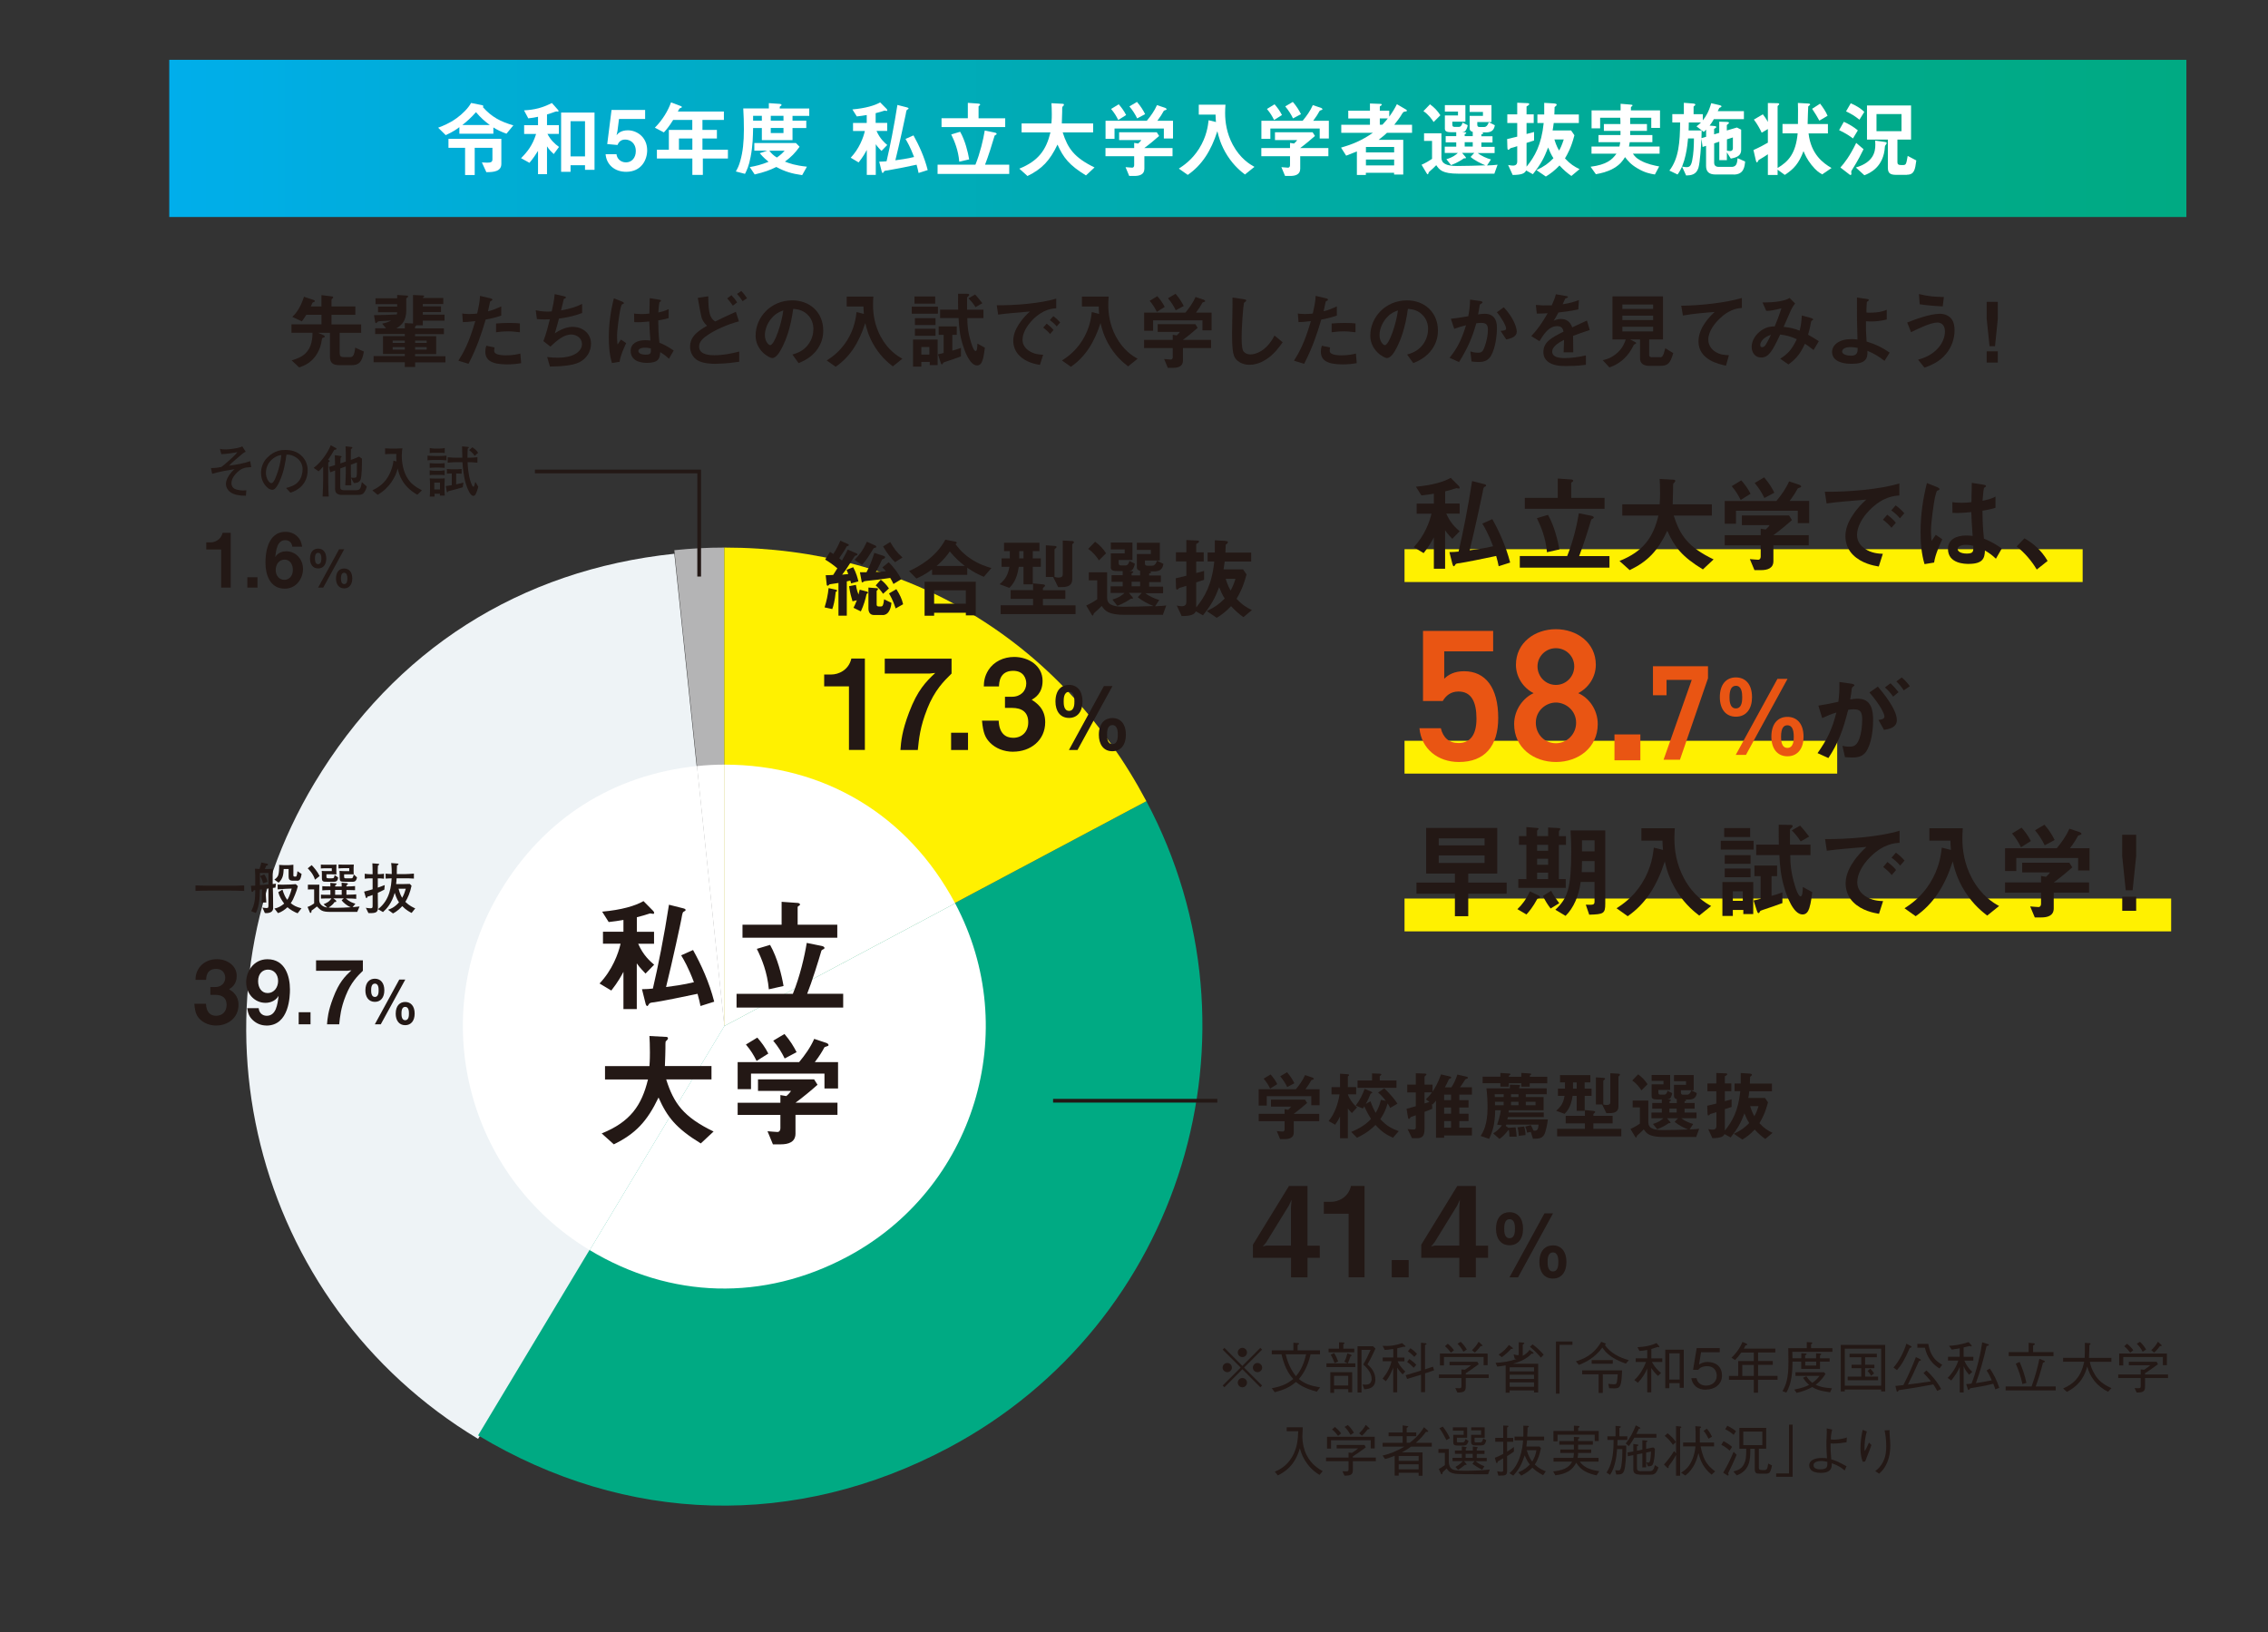 <?xml version="1.0" encoding="UTF-8"?>
<svg id="b" data-name="レイヤー_2" xmlns="http://www.w3.org/2000/svg" xmlns:xlink="http://www.w3.org/1999/xlink" viewBox="0 0 389 280">
  <rect x="0" y="0" width="389" height="280" fill="#333333" stroke="none"/>
  <defs>
    <style>
      .e, .f {
        fill: none;
      }

      .g {
        fill: url(#d);
      }

      .h {
        fill: #00aa83;
      }

      .f {
        stroke: #231815;
        stroke-miterlimit: 10;
        stroke-width: .64px;
      }

      .i {
        fill: #e95513;
      }

      .j {
        fill: #231815;
      }

      .k {
        fill: #fff;
      }

      .l {
        fill: #b4b4b5;
      }

      .m {
        fill: #fff100;
      }

      .n {
        fill: #eef3f6;
      }
    </style>
    <linearGradient id="d" data-name="名称未設定グラデーション 57" x1="29.03" y1="23.74" x2="375" y2="23.74" gradientUnits="userSpaceOnUse">
      <stop offset="0" stop-color="#00aeeb"/>
      <stop offset=".23" stop-color="#00accb"/>
      <stop offset=".57" stop-color="#00aba4"/>
      <stop offset=".84" stop-color="#00aa8b"/>
      <stop offset="1" stop-color="#00aa83"/>
    </linearGradient>
  </defs>
  <g id="c" data-name="レイヤー_1">
    <g>
      <rect class="g" x="29.03" y="10.26" width="345.97" height="26.96"/>
      <g>
        <path class="k" d="M86.86,22.93c-.9-.33-1.44-.58-2.24-1.07v1.08h-5.83v-1.13c-.39.3-1.03.77-2.34,1.37l-1.3-1.28c.63-.23,1.91-.71,3.18-1.64.96-.68,2-1.73,2.47-2.6l1.8.36c.13.03.3.06.3.2,0,.09-.06.11-.1.13,1.54,1.75,3.14,2.55,5.25,3.15l-1.18,1.43ZM83.42,29.53l-.77-1.67c.37.03.63.04.91.04.61,0,.9-.09.9-.58v-1.97h-3.04v4.67h-1.65v-4.67h-2.85v-1.53h9.07v4.28c0,1.3-1.28,1.43-2.57,1.43ZM81.64,19.24c-.94,1.06-1.6,1.61-2.34,2.2h4.71c-.86-.63-1.55-1.23-2.37-2.2Z"/>
        <path class="k" d="M94.98,26.43c-.34-.31-.8-.76-1.16-1.33v4.77h-1.54v-3.99c-.43.7-.87,1.33-1.47,2.05l-1.44-.8c1.06-1.07,1.97-2.18,2.58-4.15h-2.05v-1.51h2.38v-1.44c-.51.11-.98.2-1.67.27l-.73-1.37c1.88-.11,3.11-.43,4.78-1.26l1.08,1.21s.06.09.06.16c0,.09-.08.1-.13.1s-.2-.03-.24-.03c-.06,0-.1.01-.17.04-.63.24-1.21.41-1.44.48v1.83h2.04v1.51h-1.96c.53,1.01,1.18,1.66,1.98,2.23l-.91,1.23ZM100.34,29.12v-.78h-2.48v1.13h-1.62v-10.17h5.73v9.83h-1.63ZM100.34,20.79h-2.48v6.03h2.48v-6.03Z"/>
        <path class="k" d="M107.41,29.47c-2.08,0-3.4-1.31-3.54-3.02h1.87c.06.7.66,1.4,1.63,1.4s1.68-.77,1.68-1.93c0-1.47-1.06-1.98-1.8-1.98-.23,0-.98,0-1.34.93l-1.76-.16.74-5.85h5.76v1.54h-4.48l-.26,2.05-.16.74c.24-.29.74-.84,1.94-.84,1.54,0,3.31,1.16,3.31,3.44,0,1.61-.98,3.68-3.61,3.68Z"/>
        <path class="k" d="M120.55,27.19v2.81h-1.8v-2.81h-6.08v-1.51h2.05v-3.4h4.02v-1.71h-3.28c-.81,1.3-1.26,1.77-1.6,2.14l-1.54-.81c1.33-1.34,2.26-2.9,2.77-4.34l1.75.66c.07.03.1.09.1.13s-.03.1-.07.13c-.04.01-.27.07-.3.11-.03,0-.29.48-.31.54h7.9v1.44h-3.68v1.71h2.48v1.47h-2.48v1.93h4.37v1.51h-4.31ZM118.75,23.75h-2.3v1.93h2.3v-1.93Z"/>
        <path class="k" d="M135.93,19.86v.83h2.36v1.27h-2.36v2.07h-5.26v-2.07h-1.5c-.03,1.38-.04,3.01-.43,4.96-.3,1.56-.61,2.2-.96,2.9l-1.57-.41c.31-.56.53-.96.77-1.84.43-1.53.61-3.2.61-5.36,0-1.17-.03-2.45-.11-3.61h4.39v-.91l1.9.13s.27.03.27.17c0,.11-.06.14-.14.19-.09.04-.16.11-.16.16v.27h5.06v1.27h-2.88ZM137.59,30.04c-1.81-.26-2.94-.6-4.44-1.4-1.1.54-2,.88-3.71,1.28l-.84-1.26c1.08-.19,2.04-.43,3.22-.91-.34-.29-.83-.67-1.51-1.47l1.3-.44h-2.23v-1.31h7.13l.63.64c-.79,1.1-1.43,1.75-2.51,2.55.8.31,1.75.66,3.77.87l-.81,1.44ZM130.67,19.86h-1.5v.83h1.5v-.83ZM131.95,25.85c.39.5.74.84,1.3,1.17.77-.54,1.11-.93,1.33-1.17h-2.62ZM134.38,19.86h-2.18v.83h2.18v-.83ZM134.38,21.95h-2.18v.87h2.18v-.87Z"/>
        <path class="k" d="M151.21,25.91c-.16-.17-.7-.71-1-1.17v5.26h-1.54v-4.29c-.21.41-.63,1.18-1.4,2.15l-1.36-.81c1.46-1.53,2.17-3.44,2.43-4.58h-2.03v-1.38h2.35v-1.36c-.69.11-1.01.17-1.7.24l-.76-1.2c2.24-.2,3.84-.67,4.76-1.21l1.1,1.11s.13.16.13.23c0,.06-.03.13-.1.13-.04,0-.3-.06-.37-.06-.37.13-1.06.33-1.53.44v1.67h1.98v1.38h-1.83c.6,1.36,1.37,2.01,1.84,2.41l-1,1.03ZM157.55,29.66c-.09-.44-.17-.8-.34-1.41-1.28.29-4.45.91-4.94.97-.51.06-.59.07-.69.26-.09.14-.13.19-.17.19-.12,0-.19-.21-.21-.36l-.4-1.58c.44,0,.98-.04,1.26-.07.59-2.47,1.31-6.13,1.86-9.66l1.57.4c.24.06.34.11.34.2,0,.1-.07.13-.16.17-.17.09-.2.1-.33.87-.03.21-1.05,4.98-1.77,7.85.67-.09,2.07-.27,3.21-.56-.66-1.74-1.14-2.54-1.47-3.1l1.37-.61c.94,1.7,1.86,3.68,2.44,5.95l-1.57.5Z"/>
        <path class="k" d="M160.81,29.83v-1.58h6.49c.81-2,1.36-4.35,1.6-5.86l1.68.34c.09.01.36.07.36.24,0,.06-.03.1-.14.16-.19.07-.2.13-.23.21-.3,1.06-1.1,3.6-1.62,4.91h4.15v1.58h-12.28ZM161.49,21.78v-1.5h4.51v-2.64l1.81.13c.1,0,.3.04.3.19,0,.06-.03.1-.14.16-.06.04-.13.09-.13.14v2.03h4.57v1.5h-10.91ZM164.53,27.73c-.17-1.97-.81-3.52-1.38-4.67l1.53-.46c.86,1.5,1.34,3.5,1.55,4.74l-1.7.39Z"/>
        <path class="k" d="M186.26,30.09c-2.87-1.75-3.88-3.05-4.88-5.29-1.33,2.78-2.67,4.18-5.15,5.39l-1.4-1.26c3.29-1.33,4.61-3.22,5.34-6.22h-4.95v-1.54h5.12c.06-.63.06-1.36.06-1.57,0-.83-.03-1.44-.06-1.9l1.9.1c.1,0,.24.01.24.17,0,.11-.14.24-.27.36-.03.3-.03.11-.03.83,0,.13-.03,1.34-.06,2.01h5.37v1.54h-5.22c.87,2.74,1.98,4.32,5.46,6.01l-1.47,1.37Z"/>
        <path class="k" d="M199.62,23.75v-1.71h-8.46v1.78h-1.54v-3.11h7.08c.69-.83,1.31-1.7,1.74-2.68l1.41.47c.08.03.24.13.24.24,0,.06-.03.07-.06.09-.04.04-.36.11-.41.17-.3.56-.59,1.01-1.11,1.71h2.68v3.04h-1.57ZM196.28,26.79v2.15c0,1-.83,1.24-1.7,1.24h-.9l-.63-1.51c.17.01.97.09,1.14.09.24,0,.34-.21.34-.43v-1.54h-4.92v-1.4h4.92v-.88l.69.11c.31-.27.43-.43.54-.6h-3.81v-1.33h6.46l.4.63c-.64.58-1.77,1.51-2.54,2.07h4.84v1.4h-4.84ZM191.8,20.59c-.34-.7-.67-1.23-1.23-1.9l1.31-.8c.47.54.88,1.08,1.27,1.84l-1.36.86ZM195.04,20.3c-.36-.73-.73-1.33-1.33-2.05l1.3-.77c.67.78,1.07,1.44,1.4,2.1l-1.37.73Z"/>
        <path class="k" d="M213.54,29.94c-.64-.5-1.87-1.44-3.04-3.27-1.14-1.8-1.5-3.32-1.7-4.17-1.08,3.35-2.61,5.79-5.08,7.5l-1.53-1.08c.77-.5,2.23-1.46,3.47-3.41,1.3-2.07,1.53-3.94,1.64-4.89l1.26.31c-.04-.43-.06-.7-.07-1.27h-2.88v-1.7h4.58c-.04.44-.06.98-.06,1.44,0,1.51.26,3.45,1.31,5.42,1.3,2.41,2.95,3.37,3.72,3.8l-1.63,1.31Z"/>
        <path class="k" d="M226.35,23.75v-1.71h-8.46v1.78h-1.54v-3.11h7.08c.69-.83,1.31-1.7,1.74-2.68l1.41.47c.08.03.24.13.24.24,0,.06-.03.07-.06.09-.04.04-.36.11-.41.17-.3.56-.59,1.01-1.11,1.71h2.68v3.04h-1.57ZM223.01,26.79v2.15c0,1-.83,1.24-1.7,1.24h-.9l-.63-1.51c.17.01.97.09,1.14.09.24,0,.34-.21.34-.43v-1.54h-4.92v-1.4h4.92v-.88l.69.11c.31-.27.43-.43.54-.6h-3.81v-1.33h6.46l.4.63c-.64.58-1.77,1.51-2.54,2.07h4.84v1.4h-4.84ZM218.53,20.59c-.34-.7-.67-1.23-1.23-1.9l1.31-.8c.47.54.88,1.08,1.27,1.84l-1.36.86ZM221.77,20.3c-.36-.73-.73-1.33-1.33-2.05l1.3-.77c.67.78,1.07,1.44,1.4,2.1l-1.37.73Z"/>
        <path class="k" d="M237.89,22.78c-.29.27-.67.63-1.43,1.2h4.22v5.96h-1.57v-.3h-4.84v.37h-1.54v-4.04c-.64.27-1.01.41-1.84.73l-.88-1.38c1.85-.53,3.51-1.18,5.46-2.54h-5.42v-1.38h4.92v-1.08h-3.72v-1.34h3.72v-1.23l1.83.07c.13,0,.2.06.2.11,0,.1-.09.14-.14.19-.09.04-.2.1-.2.19v.67h1.62v1.03c.6-.83.94-1.41,1.31-2.14l1.6.94s.12.09.12.17c0,.11-.12.14-.4.17-.2.03-.24.04-.7.81-.1.16-.61.88-1.07,1.44h3.05v1.38h-4.31ZM239.12,25.21h-4.84v.93h4.84v-.93ZM239.12,27.36h-4.84v1.01h4.84v-1.01ZM236.66,20.31v1.08h.44c.5-.51.74-.84.93-1.08h-1.37Z"/>
        <path class="k" d="M256.28,29.79h-6.13c-2.81,0-3.27-.67-3.81-1.46-.19.19-.21.21-.5.5-.12.11-.73.64-.77.7-.03.04-.11.37-.17.37-.1,0-.17-.13-.2-.17l-.88-1.47c.71-.31,1.41-.74,1.8-1.01v-3.08h-1.37v-1.31h2.98v4.17c0,.98.77,1.44,2.68,1.44,1.62,0,3.24-.06,4.87-.11-.71-.29-1.79-.8-2.55-1.44l.64-.7h-2.1l.57.67s.1.13.1.17c0,.1-.04.1-.36.1-.27.2-1.13.77-2.2,1.16l-.8-1.01c1.21-.37,1.68-.81,1.97-1.08h-2.25v-1.07h1.97v-.74h-1.81v-1.07h1.81v-.67h-.69c-.77,0-1.26-.06-1.26-.6v-2.28h2.25v-.66h-2.25v-1.11h3.52v2.84h-2.24v.46c0,.3.08.43.36.43h.79c.33,0,.54-.41.6-.73l.88.44c-.04.39-.21.7-.26.78-.17.31-.31.37-.71.39l.47.04c.17.01.26.06.26.13,0,.09-.17.16-.27.21v.33h1.38v-.74c-.09-.03-.21-.06-.33-.14-.11-.09-.2-.23-.2-.46v-2.14h2.28v-.67h-2.28v-1.17h3.74v2.9h-2.43v.46c0,.29.13.39.41.39h.79c.47,0,.71-.61.77-.83l1.04.53c-.17,1.1-.87,1.23-1.62,1.23h-.64c.09.01.26.04.26.16s-.21.16-.31.17v.33h1.91v1.07h-1.91v.74h2.27v1.07h-2.91c.63.49,1.55.9,2.28,1.1l-.67,1.03c.96-.04,1.23-.06,1.81-.13l-.57,1.58ZM245.89,20.93c-.31-.5-.91-1.31-1.75-1.87l1.13-1.17c.73.53,1.31,1.14,1.78,1.88l-1.16,1.16ZM252.6,24.39h-1.38v.74h1.38v-.74Z"/>
        <path class="k" d="M269.49,30.16c-.68-.48-1.28-.98-2.01-1.78-.84.88-1.5,1.38-2.34,1.9l-1.61-1.1c1.36-.64,2.07-1.18,2.91-2.04-.41-.64-.71-1.34-.91-1.84-.71,1.85-1.24,2.84-2.62,4.58l-1.15-.64c-.26.51-.74.76-2.31.77l-.78-1.71c.47.1.77.1.86.1.51,0,.7-.31.7-.66v-2.67c-.13.04-.43.14-.59.19-.5.13-.56.14-.64.23-.17.17-.2.2-.29.2-.12,0-.16-.06-.17-.5l-.04-1.34c.48-.1.74-.17,1.73-.41v-2.34h-1.7v-1.48h1.7v-2l1.68.07c.16,0,.38-.01.38.17,0,.14-.2.24-.46.4v1.36h1.23v1.48h-1.23v1.88c.81-.2.93-.23,1.29-.34v1.46c-.43.13-.57.19-1.29.41v4.08c1.4-1.73,2.55-3.71,2.94-7.49h-1.08v-1.46h1.17c.01-.71.01-1.26,0-2l1.54.09c.44.03.6.09.6.23,0,.13-.17.24-.36.41-.01.26-.01.8-.04,1.27h4.2v1.46h-4.31c-.07.6-.12.86-.19,1.27h3.17l.57.83c-.57,2.17-1.14,3.14-1.62,3.97.91.98,1.61,1.41,2.5,1.84l-1.4,1.17ZM266.61,23.92c.11.37.33,1.1.8,1.91.26-.46.47-.91.8-1.91h-1.6Z"/>
        <path class="k" d="M283.22,21.94v-1.74h-3.62v1.08h2.88v1.17h-2.88v.71h3.81v1.23h-3.88c-.04.29-.07.41-.13.74h5.25v1.23h-4.58c.29.41.51.73,1.33,1.18,1.13.61,2.31.84,3.18,1.01l-.74,1.38c-.83-.14-1.73-.3-3.01-1.07-1.16-.68-1.64-1.31-2.11-1.91-.38.6-.83,1.28-1.97,1.93-1.11.63-2.15.83-3.03,1l-.91-1.28c2.78-.36,3.68-1.2,4.44-2.24h-4.28v-1.23h4.79c.08-.34.11-.54.13-.74h-3.72v-1.23h3.77v-.71h-2.85v-1.17h2.84c0-.54,0-.57-.03-1.08h-3.45v1.81h-1.47v-3.08h4.98v-1.13l1.71.14c.24.01.33.04.33.14,0,.06-.04.1-.13.17-.03.01-.14.1-.14.19v.49h4.99v3.01h-1.48Z"/>
        <path class="k" d="M297.36,29.93h-3.11c-1.11,0-1.63-.47-1.63-1.47v-3.45l-.6.2-.19-1.43c-.07,1.11-.23,4.09-.53,5.04-.38,1.16-1.26,1.26-2.1,1.28l-.7-1.53c.36.07.59.1.77.1.5,0,.77-.2.96-1.1.26-1.26.3-2.55.31-3.82h-1.01c-.11,1.21-.41,4.34-1.8,6.18l-1.4-.67c1.63-2.11,1.81-4.95,1.84-8.25h-1.34v-1.44h1.98v-1.94l1.63.13c.1.01.34.04.34.19,0,.07-.06.13-.1.16-.12.09-.2.14-.2.19v1.28h1.58v1.06c.57-.71,1.03-1.48,1.44-2.94l1.46.34c.17.04.3.1.3.2,0,.07-.04.11-.1.14-.03.03-.23.1-.27.13-.03.03-.23.47-.27.56h4.49v1.36h-5.15c-.26.46-.46.77-.73,1.11l.77.07c.17.01.37.03.37.19,0,.07-.04.1-.2.2-.16.09-.17.1-.17.14v.9l.88-.26v-1.91l1.3.04c.16,0,.37.03.37.17,0,.04-.03.1-.17.2-.17.13-.2.14-.2.19v.91l1.73-.51.73.37v3.48c0,.94-.67,1.28-1.78,1.48l-.67-1.07v1.34h-1.3v-3.17l-.88.29v3.37c0,.33.2.66.77.66h2.3c.16,0,.59-.07.77-.53.13-.31.16-.78.17-.96l1.3.57c-.09.88-.21,2.24-1.97,2.24ZM292.62,22.24c-.11.13-.26.26-.4.39l-1.24-.96c.33-.24.51-.4.76-.66h-2.08c0,.49-.02.8-.03,1.36h2.23c0,.47-.02,1.01-.03,1.33l.8-.24v-1.21ZM297.23,23.57l-1.03.33v1.95c.27.04.41.06.54.06.44,0,.48-.36.48-.47v-1.87Z"/>
        <path class="k" d="M312.52,29.9c-.51-.3-1.01-.6-1.83-1.63-.79-1-1.08-1.71-1.36-2.35-.79,2.11-1.65,3.07-3.21,4.08l-1.23-.9v.91h-1.67v-3.55c-.46.33-.94.61-1.43.9-.16.09-.19.1-.27.29-.06.11-.08.2-.16.2-.09,0-.16-.13-.2-.33l-.41-1.78c.81-.36,1.73-.83,2.47-1.27v-2.34l-1.06.63c-.27-.6-.79-1.54-1.34-2.25l1.54-.9c.6.78.74,1.1.86,1.31v-3.25l1.57.03c.26,0,.38.04.38.16,0,.06-.04.1-.08.13-.14.13-.2.17-.2.23v10.59c1.84-1.08,3.12-2.47,3.44-5.94h-2.6v-1.6h2.65c.03-2.35.01-2.88-.01-3.61l1.64.09c.29.01.46.03.46.19,0,.04-.06.09-.06.09-.04.04-.24.17-.27.23-.03.03-.08,2.67-.1,3.02h3.48v1.6h-3.32c.41,3.58,2.48,5.09,3.94,5.94l-1.63,1.11ZM312.05,20.69c-.29-.56-.79-1.36-1.24-2.03l1.37-.88c.38.5,1,1.36,1.28,2.08l-1.41.83Z"/>
        <path class="k" d="M317.82,23.75c-.58-.44-1.17-.84-2.38-1.43l.81-1.43c.86.39,1.67.86,2.4,1.47l-.83,1.38ZM317.62,29.2c-.07.11-.1.17-.1.29,0,.04.03.31.03.34,0,.14-.12.19-.16.19-.06,0-.13-.06-.23-.13l-1.5-1.16c.66-.73,1.6-1.91,2.71-4.22l1.26,1.08c-.33.67-.88,1.83-2.01,3.61ZM318.93,20.53c-.76-.6-1.36-.98-2.3-1.43l.8-1.38c1.19.5,1.8.97,2.33,1.47l-.83,1.34ZM323.46,24.81c-.16.21-.17.24-.17.37-.2,3.48-2.61,4.54-3.52,4.88l-1.46-1.33c3.04-.9,3.34-2.7,3.34-3.91,0-.26-.01-.43-.03-.7l1.58.21c.21.03.4.06.4.21,0,.07-.03.11-.14.26ZM327.05,29.99h-1.81c-1.08,0-1.44-.31-1.44-1.24v-4.81h-3.58v-5.85h7.56v5.85h-2.34v3.89c0,.31.14.48.63.48h.3c.57,0,.58-.17.83-1.57l1.48.78c-.21,1.56-.34,2.45-1.62,2.45ZM326.14,19.56h-4.29v2.94h4.29v-2.94Z"/>
      </g>
      <g>
        <path class="j" d="M60.35,62.63h-2.18c-1.13,0-1.58-.43-1.58-1.5v-4.05h-2.07l.81.34c.31.13.37.2.37.3,0,.13-.1.16-.31.21-.14.06-.16.13-.19.31-.13,1.03-.41,1.63-.53,1.87-.94,2.05-2.47,2.6-3.35,2.91l-1.3-1.21c1.6-.48,3.58-1.18,3.58-4.74h-3.61v-1.44h5.15v-1.64h-2.6c-.29.47-.46.71-.77,1.13l-1.63-.77c.49-.49,1.29-1.28,2-3.45l1.63.54c.07.03.23.09.23.2,0,.07-.04.13-.19.16-.17.06-.2.1-.24.19-.09.2-.2.46-.26.57h1.83v-1.94l1.74.21c.17.01.27.09.27.2,0,.03-.02.07-.13.16-.14.1-.16.17-.16.24v1.13h4.09v1.44h-4.09v1.64h5.09v1.44h-3.69v3.41c0,.58.17.76.66.76h1.18c.29,0,.47-.16.6-.49.04-.13.17-.53.23-1.13l1.48.67c-.3,1.87-.91,2.33-2.07,2.33Z"/>
        <path class="j" d="M71.2,62.14v.81h-1.77v-.81h-5.35v-1.06h5.35v-.36h-3.74v-3.07h3.74v-.36h-5.08v-.98h1.87l-.68-.8c.77-.16,1.14-.31,1.55-.54-.38.03-.88.07-1.68.1q-.5.03-.56.07c-.06.03-.29.29-.36.29-.11,0-.13-.11-.17-.34l-.17-1.03c2.07-.04,2.81-.07,3.91-.13.03-.09.06-.14.06-.37h-3.28v-.98h3.28v-.41h-3.71v-1.01h3.71v-.57l1.54.1c.17.01.34.01.34.16,0,.07-.04.1-.12.16-.18.14-.2.16-.2.23v2.01c0,1.97-.97,2.6-1.71,3.08h1.46v-.91l1.41.07v-4.89l1.6.07c.09,0,.31.01.31.14,0,.06-.02.07-.13.16-.1.07-.1.09-.1.14h3.51v1.04h-3.51v.4h3.12v.98h-3.12v.44h3.72v1.03h-3.72v.8h-1.07c-.16.13-.26.2-.26.26v.27c1.23-.01,3.71-.01,4.95,0v.98h-4.95v.36h3.62v3.07h-3.62v.36h5.21v1.06h-5.21ZM69.43,58.42h-2.08v.4h2.08v-.4ZM69.43,59.53h-2.08v.44h2.08v-.44ZM73.18,58.42h-1.98v.4h1.98v-.4ZM73.18,59.53h-1.98v.44h1.98v-.44Z"/>
        <path class="j" d="M83.3,54.81c-.7,2.37-1.44,4.67-2.94,7.59l-1.74-.53c.86-1.38,1.77-2.92,2.9-6.79-1.14.14-1.63.16-2.13.17l-.11-1.48c.16.03.46.09,1.16.09.2,0,1.1-.01,1.41-.09.21-.97.46-2.07.48-3.02l1.76.41s.36.07.36.23c0,.1-.04.14-.17.2-.18.09-.21.1-.24.24-.13.64-.24,1.16-.34,1.56.84-.19,1.7-.57,2.27-.84v1.58c-.48.16-1.08.39-2.65.68ZM86.91,62.5c-2.57,0-3.67-.71-3.67-2.17,0-.07,0-.53.17-1.03l1.41.3c-.06.27-.06.5-.06.53,0,.19.03.3.17.43.4.37,1.48.39,1.81.39,1.33,0,2.1-.21,2.51-.31l.14,1.65c-.73.13-1.5.21-2.5.21ZM87.22,56.83c-.91,0-1.8.11-2.14.16v-1.5c.74-.06,1.46-.1,2.21-.1,1,0,1.46.04,1.88.09v1.51c-1.07-.14-1.74-.16-1.95-.16Z"/>
        <path class="j" d="M99.37,62.13c-1.26.64-3.41.71-5.05.74l-.47-1.63c.87.11,1.68.11,1.85.11,2.83,0,4.12-1.16,4.12-2.34,0-.97-.87-1.63-1.85-1.63-1.31,0-2.48,1.06-3.57,2.07l-1.2-.94c.48-1.24.88-2.82,1.11-3.75-.3.03-.61.03-.88.03-.13,0-.77,0-1.34-.06l-.2-1.51c.98.23,1.91.23,2,.23.27,0,.51-.01.74-.03.16-.67.41-1.85.51-2.97l1.63.37c.1.03.3.09.3.19,0,.16-.19.16-.36.26-.07.27-.41,1.67-.48,1.97,1.68-.31,2.52-.58,3.61-1.11v1.56c-1.26.47-2.18.7-3.97.96-.11.44-.41,1.57-.7,2.51,1.44-.94,2.44-1.1,3.03-1.1,1.75,0,3.17,1.14,3.17,2.88,0,1.37-.74,2.55-2,3.2Z"/>
        <path class="j" d="M106.27,62.06l-1.31.21c-.43-1.43-.54-2.92-.54-4.42,0-2.25.31-4.49.87-6.68l1.38.54s.34.14.34.29c0,.03-.01.07-.06.1-.04.03-.23.1-.27.11-.1.07-.27.8-.31.97-.13.64-.53,3.32-.53,4.42,0,.16,0,.91.07,1.5l.59-.86.9.61c-.31.67-.97,2.05-1.13,3.2ZM114.73,61.53c-.51-.49-.9-.77-1.5-1.13-.03,1.1-.31,1.84-2.25,1.84-.41,0-2.81,0-2.81-2.05,0-1.28,1.13-1.84,2.51-1.84.29,0,.59.03.87.06-.12-1.7-.16-2.3-.19-3.27-.93.1-1.7.16-2.58.11l-.02-1.47c.26.04.61.09,1.29.09.54,0,.93-.04,1.33-.09.03-1.07.03-1.23.06-2.64l1.6.26c.3.04.34.11.34.2,0,.07-.13.14-.27.23-.09.36-.13.98-.2,1.77.4-.09,1.23-.26,1.77-.58v1.54c-.58.2-1.33.31-1.78.4.02,1.54.04,2.23.2,3.82.56.23,1.17.47,2.45,1.34l-.81,1.41ZM110.62,59.63c-.67,0-1.13.24-1.13.57s.41.63,1.26.63c.94,0,.91-.33.88-1.07-.21-.04-.59-.13-1.01-.13Z"/>
        <path class="j" d="M122.85,62.41c-.83,0-2.13-.06-3.03-.51-1.04-.51-1.46-1.56-1.46-2.43,0-1.84,1.47-2.74,2.92-3.6-.36-.3-.67-.71-.87-1.18-.2-.49-.6-2.9-.73-3.6l1.8-.27c0,.78.01,2.54.4,3.41.26.57.56.76.8.91.84-.41,1.91-.94,3.53-1.66l.53,1.64c-1.96.5-4.11,1.51-5.19,2.23-.93.6-1.64,1.23-1.64,2.08,0,1.16,1.13,1.5,2.61,1.5s2.87-.27,4.27-.63v1.75c-.81.11-2.28.34-3.94.34ZM125.69,52.43c-.29-.43-.63-.9-.97-1.24l.73-.56c.3.3.69.76.98,1.24l-.74.56ZM127.38,51.67c-.29-.46-.66-.93-.97-1.26l.74-.5c.3.3.68.77.98,1.24l-.76.51Z"/>
        <path class="j" d="M140.29,59.77c-1.07,1.58-2.55,2.2-3.32,2.51l-1.06-1.47c.64-.19,1.7-.49,2.57-1.53.87-1.03,1.03-2.21,1.03-2.84,0-.78-.23-1.74-1.03-2.5-.9-.86-1.9-.91-2.43-.96-.46,3.4-1.3,5.39-1.77,6.35-.43.88-1.08,2.08-1.83,2.08-.51,0-2.85-1.28-2.85-3.84,0-3.17,2.61-6.05,6.29-6.05,2.97,0,5.31,2.01,5.31,5.19,0,1.26-.38,2.25-.91,3.04ZM132.62,54.28c-1.01.97-1.43,2.3-1.43,3.17,0,1.16.66,1.75.91,1.75.74,0,1.97-3.72,2.25-5.95-.41.14-1.06.36-1.74,1.03Z"/>
        <path class="j" d="M153.15,62.85c-.64-.5-1.87-1.44-3.04-3.27-1.14-1.8-1.5-3.32-1.7-4.17-1.08,3.35-2.61,5.79-5.08,7.5l-1.53-1.08c.77-.5,2.23-1.46,3.47-3.41,1.3-2.07,1.53-3.94,1.64-4.89l1.26.31c-.04-.43-.06-.7-.07-1.27h-2.88v-1.7h4.58c-.04.44-.06.98-.06,1.44,0,1.51.26,3.45,1.31,5.42,1.3,2.41,2.95,3.37,3.72,3.8l-1.63,1.31Z"/>
        <path class="j" d="M156.38,53.81v-1.21h4.49v1.21h-4.49ZM159.47,62.63v-.56h-1.44v.81h-1.43v-4.64h4.22v4.38h-1.36ZM156.85,52.08v-1.23h3.55v1.23h-3.55ZM156.92,55.75v-1.18h3.54v1.18h-3.54ZM156.92,57.59v-1.2h3.54v1.2h-3.54ZM159.4,59.52h-1.37v1.3h1.37v-1.3ZM164.83,61.13c-1.11.4-1.33.49-2.71.94-.29.1-.31.1-.36.2-.09.16-.11.23-.2.23-.13,0-.19-.2-.24-.36l-.44-1.37c.51-.1.53-.1.97-.23v-3.1h-.86v-1.46h3.11v1.46h-.76v2.7c.38-.1.87-.24,1.48-.47v1.46ZM168.52,61.8c-.18.56-.46.88-.94.88-1.28,0-2.18-2.65-2.41-3.41-.59-1.87-.67-3.18-.76-4.72h-3.17v-1.44h3.1c-.01-.84-.03-1.51-.01-2.73h1.4c.41.01.51.06.51.19,0,.09-.06.16-.17.26-.16.11-.2.17-.2.26v2.03h2.81v1.44h-2.77c.01.98.03,2.24.66,4.24.11.39.46,1.41.76,1.41.26,0,.29-.64.31-1.28l1.28.7c-.06.43-.17,1.5-.4,2.18ZM167.32,52.68c-.44-.68-.7-.98-1.21-1.51l1.14-.66c.3.33.64.71,1.24,1.5l-1.17.67Z"/>
        <path class="j" d="M177.12,54.85c-1.05,1.06-1.74,2.34-1.74,3.42,0,.98.63,1.57,1.03,1.85.93.66,1.93.7,2.51.73l-.56,1.74c-.76-.13-2.35-.43-3.51-1.58-.69-.67-1.06-1.6-1.06-2.57s.36-1.91.97-2.84c.67-1.04,1.38-1.71,1.88-2.17-1.91.16-4.01.33-5.44.53l-.24-1.6c3.08.03,7.5-.31,10.2-1.14v1.66c-.67.04-2.24.14-4.05,1.97ZM180.1,57.29c-.31-.39-.61-.67-1.17-1.1l.59-.68c.47.36.83.66,1.18,1.1l-.6.68ZM181.25,55.99c-.37-.43-.71-.74-1.19-1.08l.6-.68c.6.44.88.74,1.18,1.08l-.6.68Z"/>
        <path class="j" d="M193.5,62.85c-.64-.5-1.87-1.44-3.04-3.27-1.14-1.8-1.5-3.32-1.7-4.17-1.08,3.35-2.61,5.79-5.08,7.5l-1.53-1.08c.77-.5,2.23-1.46,3.47-3.41,1.3-2.07,1.53-3.94,1.64-4.89l1.26.31c-.04-.43-.06-.7-.07-1.27h-2.88v-1.7h4.58c-.04.44-.06.98-.06,1.44,0,1.51.26,3.45,1.31,5.42,1.3,2.41,2.95,3.37,3.72,3.8l-1.63,1.31Z"/>
        <path class="j" d="M206.24,56.66v-1.71h-8.46v1.78h-1.54v-3.11h7.08c.68-.83,1.31-1.7,1.74-2.68l1.41.47c.09.03.24.13.24.24,0,.06-.03.07-.06.09-.04.04-.36.11-.41.17-.3.56-.58,1.01-1.11,1.71h2.68v3.04h-1.57ZM202.9,59.7v2.15c0,1-.83,1.24-1.7,1.24h-.9l-.63-1.51c.17.01.97.09,1.14.09.24,0,.34-.21.34-.43v-1.54h-4.92v-1.4h4.92v-.88l.68.11c.31-.27.43-.43.54-.6h-3.81v-1.33h6.46l.4.63c-.64.58-1.77,1.51-2.54,2.07h4.84v1.4h-4.84ZM198.42,53.5c-.34-.7-.67-1.23-1.23-1.9l1.31-.8c.47.54.88,1.08,1.27,1.84l-1.36.86ZM201.66,53.21c-.36-.73-.73-1.33-1.33-2.05l1.3-.77c.67.78,1.07,1.44,1.4,2.1l-1.37.73Z"/>
        <path class="j" d="M217.14,61.66c-1.2.78-2.24.91-2.84.91-.9,0-1.63-.33-2.08-.73-.67-.58-.9-1.31-.9-4.74,0-.87.11-5.11.07-6.06l1.9.27c.34.04.47.14.47.23,0,.11-.17.23-.4.41-.11.37-.4,4.14-.4,5.71,0,.66,0,2.04.27,2.53.03.04.34.6,1.26.6.8,0,2.71-.5,4.11-3.24l1.4,1.16c-.59.81-1.44,2.04-2.85,2.95Z"/>
        <path class="j" d="M226.62,54.81c-.7,2.37-1.44,4.67-2.94,7.59l-1.74-.53c.86-1.38,1.77-2.92,2.9-6.79-1.14.14-1.63.16-2.12.17l-.12-1.48c.16.03.46.09,1.16.09.2,0,1.1-.01,1.41-.09.21-.97.46-2.07.49-3.02l1.75.41s.36.07.36.23c0,.1-.04.14-.17.2-.19.09-.21.1-.24.24-.13.64-.24,1.16-.34,1.56.84-.19,1.7-.57,2.27-.84v1.58c-.48.16-1.08.39-2.65.68ZM230.22,62.5c-2.57,0-3.67-.71-3.67-2.17,0-.07,0-.53.17-1.03l1.41.3c-.06.27-.06.5-.06.53,0,.19.03.3.17.43.4.37,1.48.39,1.81.39,1.33,0,2.1-.21,2.51-.31l.14,1.65c-.73.13-1.5.21-2.5.21ZM230.54,56.83c-.91,0-1.8.11-2.14.16v-1.5c.74-.06,1.46-.1,2.21-.1,1,0,1.46.04,1.88.09v1.51c-1.07-.14-1.74-.16-1.96-.16Z"/>
        <path class="j" d="M245.72,59.77c-1.07,1.58-2.55,2.2-3.32,2.51l-1.06-1.47c.64-.19,1.7-.49,2.57-1.53.87-1.03,1.03-2.21,1.03-2.84,0-.78-.23-1.74-1.03-2.5-.9-.86-1.9-.91-2.43-.96-.46,3.4-1.3,5.39-1.77,6.35-.43.88-1.08,2.08-1.83,2.08-.51,0-2.85-1.28-2.85-3.84,0-3.17,2.61-6.05,6.29-6.05,2.97,0,5.31,2.01,5.31,5.19,0,1.26-.38,2.25-.91,3.04ZM238.04,54.28c-1.01.97-1.43,2.3-1.43,3.17,0,1.16.66,1.75.91,1.75.74,0,1.97-3.72,2.25-5.95-.41.14-1.06.36-1.74,1.03Z"/>
        <path class="j" d="M255.76,60.99c-.61,1.04-1.53,1.1-2.14,1.1-.38,0-.83-.03-1.23-.09l-.2-1.73c.31.1.73.23,1.28.23.43,0,.66-.07.86-.36.27-.39.87-2.11.87-3.55,0-.76-.16-1.21-1.18-1.21-.26,0-.54.03-.81.07-.74,2.61-1.5,4.28-2.96,6.65l-1.62-.73c1.26-1.6,1.98-2.87,2.82-5.58-.7.17-1.28.34-2.03.61l-.57-1.73c1.04-.09,2.35-.33,2.98-.43.17-.91.3-1.67.31-2.85l1.74.24c.12.01.4.1.4.23,0,.06-.03.1-.19.2-.26.16-.29.17-.3.31-.07.51-.17,1.01-.27,1.56.31-.06.74-.11,1.13-.11,1.94,0,2.1,1.58,2.1,2.45,0,1.18-.24,3.4-1,4.71ZM258.35,58.23l-.97-1.47c.62-.06.94-.09.94-.43,0-.44-.8-1.87-1.58-2.77l1.18-.86c1.87,2,2.23,3.68,2.23,4.19,0,.81-.88,1.16-1.8,1.33Z"/>
        <path class="j" d="M269.81,57.63c0,.56.03,2.33.03,2.81h-1.65c.04-.81.06-1.51.07-2.14-.54.27-2.03,1.01-2.03,2.01,0,.93,1.1,1.11,2.14,1.11,1.23,0,2.44-.19,3.64-.46v1.61c-1.36.21-2.94.21-3.4.21-.8,0-2.45,0-3.35-.96-.54-.57-.54-1.2-.54-1.4,0-1.77,1.31-2.44,3.45-3.54-.09-.43-.26-.94-1.09-.94-1.4,0-2.25,1.3-3.04,2.58l-1.4-.87c1.13-1.21,1.84-2.23,2.81-3.92-.81.04-1.26.06-1.86.06l-.17-1.48c.86.07,1.48.1,2.73.06.36-.77.54-1.27.71-1.9l1.78.31s.29.04.29.14c0,.09-.06.13-.14.16-.03.01-.31.14-.33.14-.01.01-.37.81-.44.97,1.31-.21,1.95-.4,2.79-.73l-.1,1.6c-1.28.3-2.45.43-3.41.54-.46.84-.57,1.04-.81,1.41.19-.09.61-.3,1.23-.3.98,0,1.61.5,1.94,1.44,1.67-.78,1.85-.87,2.53-1.17l.48,1.63c-1.13.36-1.81.6-2.87,1Z"/>
        <path class="j" d="M284.77,62.75h-1.93c-.94,0-1.55-.43-1.55-1.28v-3.24h-1.7l.94.48c.06.03.1.1.1.14,0,.06-.06.1-.09.11-.27.14-.29.14-.36.29-.43.83-1.47,2.87-4.14,3.77l-1.14-1.24c.41-.09,1.5-.33,2.54-1.3.91-.83,1.23-1.74,1.4-2.25h-2.28v-7.39h8.67v7.39h-2.37v2.67c0,.27.2.37.43.37h1.41c.36,0,.53,0,.93-1.54l1.36.84c-.51,1.74-.91,2.18-2.23,2.18ZM283.54,52.23h-5.28v.76h5.28v-.76ZM283.54,54.14h-5.28v.76h5.28v-.76ZM283.54,56.05h-5.28v.8h5.28v-.8Z"/>
        <path class="j" d="M295.44,54.22c-1.25,1.01-2.44,2.6-2.44,4.02,0,.49.17,1.37,1.06,2,.9.64,1.88.67,2.48.68l-.5,1.8c-1.16-.24-4.72-.98-4.72-4.17,0-2.44,2.1-4.41,2.77-5.04-1.81.14-3.74.3-5.44.61l-.29-1.68c3.35-.03,7.62-.51,10.4-1.33v1.71c-.61.06-1.77.13-3.32,1.38Z"/>
        <path class="j" d="M311.06,60.03c-.76-.58-1.15-.86-1.48-1.07-.83,1.77-1.5,2.57-2.83,3.55l-1.41-.98c1.26-.81,1.98-1.54,2.84-3.35-1.08-.49-1.76-.66-2.85-.8-1.41,3.02-2.03,3.94-3.28,3.94-.97,0-1.61-.78-1.61-1.84s.69-2.15,1.68-2.82c.97-.66,1.77-.67,2.27-.68.41-.98.74-1.8,1.15-3.1-1.28.33-1.8.43-2.6.44l-.64-1.44c2.2.01,3.88-.27,4.65-.77l.94.94c-.19.24-.44.57-.74,1.21-.02.06-1.03,2.35-1.23,2.8,1.23.13,1.88.31,2.75.66.24-.98.31-1.57.37-2.61l1.6.44c.14.04.34.11.34.24,0,.07-.02.09-.21.19-.11.07-.11.1-.16.3-.13.74-.21,1.17-.49,2.13.79.44,1.23.71,1.84,1.11l-.91,1.53ZM301.91,59.15c0,.37.19.39.29.39.16,0,.37-.01.6-.34.31-.44.84-1.56.94-1.77-1.23.39-1.83,1.2-1.83,1.73Z"/>
        <path class="j" d="M323.24,61.91c-.97-.74-1.68-1.21-2.95-1.74.09,1.4-.36,2.23-2.68,2.23-2.6,0-3.38-1.04-3.38-2.01,0-1.24,1.24-2.23,3.32-2.23.47,0,.81.04,1.04.07-.1-3.31-.09-3.68-.09-6.18v-1.01l1.71.24c.07.01.34.06.34.19,0,.06-.01.07-.19.19-.09.06-.16.1-.17.21-.03.19-.07,1.23-.07,1.73.2.03.29.03.6.03,1.67,0,2.45-.31,2.89-.49v1.66c-1.03.26-1.95.34-2.6.34-.29,0-.67-.01-.96-.04-.02,1.21-.02,1.67.1,3.48,1.64.51,2.6.97,3.96,1.9l-.9,1.44ZM317.36,59.54c-.9,0-1.4.33-1.4.74,0,.6,1.05.73,1.53.73,1.14,0,1.13-.71,1.13-1.34-.26-.04-.73-.13-1.25-.13Z"/>
        <path class="j" d="M333.79,60.69c-1.21,1.47-2.74,2.01-3.71,2.37l-1.1-1.37c.84-.24,2.38-.7,3.57-2.14.6-.74,1.04-1.68,1.04-2.72,0-1.26-.84-1.51-1.29-1.51-1.18,0-3.48,1.14-4.52,1.66l-.66-1.66c1.05-.41,3.78-1.5,5.61-1.5.37,0,1.26.07,1.9.78.51.57.61,1.43.61,2.03,0,1.48-.51,2.92-1.46,4.07ZM333.21,52.55c-.9-.03-2.48-.14-3.95-.36l-.13-1.75c1.66.4,2.64.47,4.28.5l-.2,1.61Z"/>
        <path class="j" d="M342.66,51.77v2.9l-.48,4.71h-.94l-.49-4.71v-2.9h1.91ZM342.66,60.26v1.93h-1.91v-1.93h1.91Z"/>
      </g>
      <g>
        <g>
          <path class="l" d="M124.23,175.91l-8.57-81.54c2.88-.3,5.67-.45,8.57-.45v81.99Z"/>
          <path class="n" d="M124.23,176.52l-42.23,70.28c-38.81-23.32-51.37-73.69-28.05-112.51,13.71-22.82,35.23-36.53,61.71-39.31l8.57,81.54Z"/>
          <path class="h" d="M124.23,175.91l72.39-38.49c21.26,39.98,6.08,89.63-33.9,110.89-26.23,13.95-55.26,13.19-80.72-2.11l42.23-70.28Z"/>
          <path class="m" d="M124.23,175.91v-81.99c31.33,0,57.68,15.83,72.39,43.5l-72.39,38.49Z"/>
        </g>
        <g>
          <path class="k" d="M124.23,175.99l-4.69-44.59c1.58-.17,3.1-.25,4.69-.25v44.84Z"/>
          <path class="k" d="M124.23,175.99l-23.09,38.43c-21.23-12.75-28.09-40.3-15.34-61.53,7.5-12.48,19.27-19.98,33.75-21.5l4.69,44.59Z"/>
          <path class="k" d="M124.23,175.99l39.59-21.05c11.63,21.86,3.33,49.01-18.54,60.64-14.34,7.63-30.22,7.21-44.14-1.16l23.09-38.43Z"/>
          <path class="k" d="M124.23,175.99v-44.84c17.14,0,31.54,8.66,39.59,23.79l-39.59,21.05Z"/>
        </g>
        <g>
          <path class="j" d="M110.71,166.98c-.23-.25-1.04-1.06-1.49-1.74v7.84h-2.29v-6.39c-.32.62-.94,1.76-2.08,3.21l-2.02-1.21c2.17-2.27,3.23-5.12,3.61-6.82h-3.02v-2.06h3.51v-2.02c-1.02.17-1.51.25-2.53.36l-1.12-1.78c3.33-.3,5.71-1,7.09-1.81l1.64,1.66c.06.06.19.23.19.34,0,.08-.04.19-.15.19-.06,0-.45-.08-.55-.08-.55.19-1.57.49-2.27.66v2.49h2.95v2.06h-2.72c.89,2.02,2.04,2.99,2.74,3.59l-1.49,1.53ZM120.15,172.56c-.13-.66-.26-1.19-.51-2.1-1.91.42-6.63,1.36-7.35,1.44-.76.08-.87.11-1.02.38-.13.21-.19.28-.25.28-.17,0-.28-.32-.32-.53l-.59-2.36c.66,0,1.46-.06,1.87-.11.87-3.67,1.95-9.13,2.76-14.38l2.34.59c.36.08.51.17.51.3,0,.15-.11.19-.23.25-.25.13-.3.15-.49,1.3-.04.32-1.57,7.41-2.63,11.68,1-.13,3.08-.4,4.78-.83-.98-2.59-1.7-3.78-2.19-4.61l2.04-.91c1.4,2.53,2.76,5.48,3.63,8.86l-2.34.74Z"/>
          <path class="j" d="M126.33,172.82v-2.36h9.66c1.21-2.97,2.02-6.48,2.38-8.73l2.51.51c.13.02.53.11.53.36,0,.08-.04.15-.21.23-.28.11-.3.19-.34.32-.45,1.57-1.63,5.35-2.42,7.31h6.18v2.36h-18.29ZM127.35,160.84v-2.23h6.71v-3.93l2.7.19c.15,0,.45.06.45.28,0,.08-.04.15-.21.23-.09.06-.19.13-.19.21v3.02h6.8v2.23h-16.25ZM131.87,169.7c-.26-2.93-1.21-5.25-2.06-6.95l2.27-.68c1.27,2.23,2,5.2,2.31,7.05l-2.53.57Z"/>
          <path class="j" d="M120.21,196.13c-4.27-2.61-5.78-4.55-7.26-7.88-1.98,4.14-3.97,6.22-7.67,8.03l-2.08-1.87c4.91-1.98,6.86-4.8,7.94-9.26h-7.37v-2.29h7.62c.08-.93.08-2.02.08-2.34,0-1.23-.04-2.15-.08-2.82l2.82.15c.15,0,.36.02.36.25,0,.17-.21.36-.4.53-.04.45-.04.17-.04,1.23,0,.19-.04,2-.09,2.99h7.99v2.29h-7.77c1.29,4.08,2.95,6.44,8.13,8.94l-2.19,2.04Z"/>
          <path class="j" d="M141.41,186.7v-2.55h-12.6v2.66h-2.29v-4.63h10.54c1.02-1.23,1.95-2.53,2.59-3.99l2.1.7c.13.04.36.19.36.36,0,.08-.04.11-.08.13-.06.06-.53.17-.62.25-.45.83-.87,1.51-1.66,2.55h3.99v4.52h-2.34ZM136.44,191.22v3.21c0,1.49-1.23,1.85-2.53,1.85h-1.34l-.93-2.25c.25.02,1.44.13,1.7.13.36,0,.51-.32.51-.64v-2.29h-7.33v-2.08h7.33v-1.32l1.02.17c.47-.4.64-.64.81-.89h-5.67v-1.98h9.62l.59.93c-.96.87-2.63,2.25-3.78,3.08h7.2v2.08h-7.2ZM129.77,181.98c-.51-1.04-1-1.83-1.83-2.82l1.95-1.19c.7.81,1.32,1.61,1.89,2.74l-2.02,1.27ZM134.59,181.56c-.53-1.08-1.08-1.98-1.97-3.06l1.93-1.15c1,1.17,1.59,2.15,2.08,3.12l-2.04,1.08Z"/>
        </g>
        <g>
          <g>
            <path class="j" d="M145.61,128.64v-10.91h-4.25v-2.04h1.25c1.14,0,2.94-.69,3.41-2.73h2.32v15.67h-2.73Z"/>
            <path class="j" d="M159.03,121.6c-1.22,3.05-1.42,5.17-1.61,7.04h-2.98c.11-1.44.24-3.18,1.48-6.44,1.46-3.86,2.88-5.24,4.49-6.78l-.97.11h-7.69v-2.55h11.46v2.55c-1.31,1.29-2.9,2.83-4.19,6.08Z"/>
            <path class="j" d="M163.13,128.64v-2.96h2.9v2.96h-2.9Z"/>
            <path class="j" d="M173.78,128.94c-1.63,0-3.03-.6-3.97-1.55-.79-.82-1.18-1.59-1.38-3.78h2.86c.09,2.21,1.2,2.94,2.49,2.94,1.5,0,2.58-1.03,2.58-2.66,0-1.78-1.12-2.47-2.79-2.47h-1.2v-1.91h1.2c1.5,0,2.45-1.01,2.45-2.28,0-.77-.39-2.17-2.25-2.17-2.32,0-2.4,2-2.43,2.68h-2.6c.02-.77.09-1.7.79-2.81.92-1.44,2.58-2.25,4.42-2.25,2.43,0,4.87,1.48,4.87,4.1,0,2.19-1.37,2.96-1.87,3.24.82.54,2.32,1.5,2.32,3.84,0,3.16-2.55,5.07-5.5,5.07Z"/>
            <path class="j" d="M185.67,120.31c0,1.8-.92,2.83-2.31,2.83-1.58,0-2.33-1.25-2.33-2.8,0-2.03,1.07-2.87,2.33-2.87,1.41,0,2.31,1.05,2.31,2.84ZM182.44,120.31c0,.42,0,1.62.92,1.62s.92-1.2.92-1.62,0-1.64-.92-1.64-.92,1.2-.92,1.64ZM183.34,128.64l6-10.97h1.47l-6,10.97h-1.47ZM193.11,126.01c0,1.8-.92,2.84-2.31,2.84-1.58.02-2.33-1.26-2.33-2.8,0-2.04,1.07-2.89,2.33-2.89,1.41,0,2.31,1.05,2.31,2.84ZM189.88,126.01c0,.42,0,1.62.92,1.62s.92-1.2.92-1.62,0-1.64-.92-1.64-.92,1.2-.92,1.64Z"/>
          </g>
          <g>
            <path class="j" d="M143.34,101.52c-.15,1.58-.4,2.42-.59,2.95l-1.32-.29c.36-1.16.56-2.1.69-3.31l1.2.27c.26.06.26.15.26.17,0,.08-.11.14-.24.21ZM145.97,100.05c-.04-.18-.04-.21-.13-.47-.23.06-.36.09-.6.14v5.88h-1.43v-5.61c-.15.02-.68.11-1.32.2-.14.02-.24.03-.32.14q-.12.14-.2.14c-.09,0-.15-.08-.17-.14l-.18-1.67c.41,0,.54,0,1.29-.05.27-.41.59-.93.71-1.13-.78-.66-1.34-1.04-2.09-1.5l.83-1.32c.24.14.29.17.57.36.54-.83.9-1.56,1.2-2.28l1.34.59c.06.03.12.08.12.15s-.06.14-.12.15c-.22.06-.24.06-.31.2-.24.47-.77,1.28-1.22,1.91.21.17.3.26.47.41.66-1.17.86-1.61.99-1.88l1.55.66c.08.03.12.12.12.17,0,.09-.08.12-.15.15-.18.05-.2.05-.3.12-.13.17-.53.8-.74,1.13-.72,1.14-.99,1.49-1.44,2.07.86-.09.95-.09,1.05-.11-.11-.32-.18-.47-.29-.72l1.14-.45c.53.99.78,1.94.89,2.43l-1.26.35ZM148.77,101.79c-.12.05-.13.06-.16.18-.17.81-.45,1.82-.96,2.9l-1.26-.62c.18-.35.33-.66.57-1.29l-.74.18c-.21-.68-.42-1.44-.59-2.59l1.17-.23c.15.93.36,1.43.45,1.65.04-.18.13-.5.2-.83l1.25.33c.07.02.18.09.18.18,0,.05-.04.11-.11.12ZM150.15,93.93c-.22.06-.29.08-.38.23-.81,1.31-1.1,1.8-1.91,2.74l-1.29-.87c.83-.86,1.38-1.53,2.12-3.11l1.44.65c.09.05.16.11.16.21,0,.08-.03.14-.15.17ZM153.23,100.15c-.18-.39-.3-.63-.54-1.02-.53.08-1.34.2-2.16.3-.36.05-2.13.21-2.3.27-.04.02-.25.2-.31.2-.02,0-.11,0-.13-.14l-.3-1.61h1.13c.66-1.22,1.08-2.49,1.34-3.32l1.64.53c.11.03.21.12.21.23,0,.15-.15.21-.21.23-.27.11-.3.12-.36.27-.44.93-.62,1.32-1.01,2.01.42-.02.96-.03,1.71-.11-.29-.36-.4-.48-.6-.66l1.08-.89c.96.92,1.8,2.1,2.15,2.92l-1.32.8ZM151.37,105.49h-1.46c-.69,0-.96-.5-.96-1.13v-3.58l1.49.11c.07,0,.15.03.15.14s-.08.15-.23.32v2.34c0,.23.11.33.36.33h.38c.32,0,.42-.26.54-1.23l1.26.62c-.04.39-.23,2.09-1.53,2.09ZM151.46,101.85c-.36-.54-.78-1.02-1.26-1.44l.87-.98c.42.33.89.74,1.4,1.5l-1.01.92ZM153.53,96.44c-.65-.63-1.32-1.43-2.07-2.71l1.23-.77c.62,1.11,1.14,1.79,2.1,2.66l-1.26.81ZM153.62,104.36c-.45-1.43-.96-2.25-1.14-2.57l1.26-.74c.6.95.95,1.67,1.16,2.59l-1.28.72Z"/>
            <path class="j" d="M168.74,98.93c-.95-.39-1.71-.77-2.84-1.55v1.22h-6.04v-.93c-1.35.98-2.15,1.32-2.68,1.56l-1.26-1.28c1.91-.86,4.66-2.49,6.22-5.38l1.76.35c.13.03.21.12.21.17,0,.06-.13.18-.22.24.35.47.99,1.38,2.38,2.36,1.59,1.11,3.04,1.53,3.77,1.74l-1.29,1.5ZM165.66,105.55v-.45h-5.44v.51h-1.64v-5.83h8.78v5.77h-1.7ZM165.66,101.25h-5.44v2.3h5.44v-2.3ZM162.9,94.58c-.35.51-.87,1.29-2.25,2.49h4.82c-.75-.6-1.52-1.23-2.57-2.49Z"/>
            <path class="j" d="M177.14,97.22v3.01h-1.59v-3.01h-.81c-.33,2.28-1.13,3.11-1.61,3.61l-1.68-.62c1.01-.87,1.44-1.59,1.68-2.99h-1.34v-1.44h1.41v-1.25h-.99v-1.44h6.07v1.44h-1.14v1.25h1.38v1.44h-1.38ZM171.63,105.32v-1.5h5.56v-1.1h-3.85v-1.5h3.85v-1.16l1.67.17c.26.03.39.09.39.21,0,.08-.06.12-.11.17-.15.15-.26.24-.26.32v.3h3.85v1.5h-3.85v1.1h5.59v1.5h-12.85ZM175.55,94.53h-.74v1.25h.74v-1.25ZM184.07,93.19c-.12.11-.16.15-.16.23v5.91c0,1.01-.62,1.37-1.8,1.37h-.62l-.86-1.74h-1.25v-5.43l1.53.11c.21.02.32.09.32.18s-.12.17-.15.2c-.18.14-.21.18-.21.24v4.7c.33.08.41.11.62.11.68,0,.79-.24.79-.56v-5.8l1.62.09c.09,0,.3.03.3.21,0,.08-.04.12-.13.2Z"/>
            <path class="j" d="M199.43,105.46h-6.46c-2.96,0-3.44-.71-4.01-1.53-.2.2-.22.23-.53.53-.12.12-.77.68-.81.74-.03.05-.12.39-.18.39-.11,0-.18-.14-.21-.18l-.93-1.55c.75-.33,1.49-.78,1.89-1.07v-3.25h-1.44v-1.38h3.14v4.39c0,1.04.81,1.52,2.83,1.52,1.71,0,3.41-.06,5.12-.12-.75-.3-1.88-.84-2.69-1.52l.68-.74h-2.21l.6.71s.11.14.11.18c0,.11-.04.11-.38.11-.29.21-1.19.81-2.31,1.22l-.84-1.07c1.28-.39,1.77-.86,2.07-1.14h-2.38v-1.13h2.07v-.78h-1.91v-1.13h1.91v-.71h-.72c-.81,0-1.32-.06-1.32-.63v-2.4h2.38v-.69h-2.38v-1.17h3.71v2.99h-2.36v.48c0,.32.09.45.38.45h.83c.35,0,.57-.44.63-.77l.93.47c-.04.41-.23.74-.27.83-.18.33-.33.39-.75.41l.49.05c.18.02.27.06.27.14,0,.09-.18.17-.29.23v.35h1.46v-.78c-.09-.03-.22-.06-.35-.15-.12-.09-.21-.24-.21-.48v-2.25h2.4v-.71h-2.4v-1.23h3.94v3.05h-2.56v.48c0,.3.14.41.44.41h.83c.5,0,.75-.65.81-.87l1.1.56c-.18,1.16-.92,1.29-1.71,1.29h-.68c.09.02.27.05.27.17s-.22.17-.33.18v.35h2.01v1.13h-2.01v.78h2.39v1.13h-3.06c.66.51,1.64.95,2.4,1.16l-.71,1.08c1.01-.05,1.29-.06,1.91-.14l-.6,1.67ZM188.49,96.12c-.33-.53-.96-1.38-1.85-1.97l1.19-1.23c.77.56,1.38,1.2,1.88,1.98l-1.22,1.22ZM195.55,99.78h-1.46v.78h1.46v-.78Z"/>
            <path class="j" d="M213.27,105.85c-.72-.51-1.35-1.04-2.12-1.88-.89.93-1.58,1.46-2.46,2l-1.7-1.16c1.43-.68,2.18-1.25,3.07-2.15-.44-.68-.75-1.41-.96-1.94-.75,1.95-1.31,2.99-2.77,4.82l-1.22-.68c-.27.54-.78.8-2.44.81l-.83-1.8c.5.11.81.11.9.11.54,0,.74-.33.74-.69v-2.81c-.14.05-.45.15-.62.2-.53.14-.59.15-.68.24-.18.18-.21.21-.3.21-.12,0-.17-.06-.18-.53l-.04-1.41c.51-.11.78-.18,1.82-.44v-2.46h-1.79v-1.56h1.79v-2.1l1.77.08c.16,0,.4-.02.4.18,0,.15-.21.26-.48.42v1.43h1.29v1.56h-1.29v1.98c.86-.21.98-.24,1.35-.36v1.53c-.45.14-.6.2-1.35.44v4.3c1.47-1.82,2.69-3.91,3.1-7.89h-1.14v-1.53h1.23c.01-.75.01-1.32,0-2.1l1.62.09c.46.03.63.09.63.24,0,.14-.18.26-.38.44-.02.27-.02.84-.05,1.34h4.42v1.53h-4.54c-.08.63-.12.9-.2,1.34h3.34l.6.87c-.6,2.28-1.2,3.31-1.71,4.18.96,1.04,1.7,1.49,2.63,1.94l-1.47,1.23ZM210.23,99.28c.12.39.35,1.16.84,2.01.27-.48.5-.96.84-2.01h-1.68Z"/>
          </g>
        </g>
        <polyline class="f" points="91.75 80.87 119.92 80.87 119.92 98.89"/>
        <line class="f" x1="180.62" y1="188.8" x2="208.79" y2="188.8"/>
        <g>
          <g>
            <path class="j" d="M224.26,215.74v3.35h-2.83v-3.35h-6.53v-2.25l6.18-10.07h3.18v10.24h2.1v2.08h-2.1ZM221.1,206.72l-3.91,6.35-.6.73.6-.15h4.23v-6.46l.11-1.42-.43.94Z"/>
            <path class="j" d="M231.31,219.09v-10.91h-4.25v-2.04h1.25c1.14,0,2.94-.69,3.41-2.73h2.32v15.67h-2.73Z"/>
            <path class="j" d="M238.71,219.09v-2.96h2.9v2.96h-2.9Z"/>
            <path class="j" d="M253.13,215.74v3.35h-2.83v-3.35h-6.53v-2.25l6.18-10.07h3.18v10.24h2.1v2.08h-2.1ZM249.97,206.72l-3.91,6.35-.6.73.6-.15h4.23v-6.46l.11-1.42-.43.94Z"/>
            <path class="j" d="M261.23,210.76c0,1.8-.92,2.83-2.31,2.83-1.58,0-2.33-1.25-2.33-2.8,0-2.03,1.07-2.87,2.33-2.87,1.41,0,2.31,1.05,2.31,2.84ZM258,210.76c0,.42,0,1.62.92,1.62s.92-1.2.92-1.62,0-1.64-.92-1.64-.92,1.2-.92,1.64ZM258.9,219.09l6-10.97h1.47l-6,10.97h-1.47ZM268.67,216.46c0,1.8-.92,2.84-2.31,2.84-1.58.02-2.33-1.26-2.33-2.8,0-2.04,1.07-2.89,2.33-2.89,1.41,0,2.31,1.05,2.31,2.84ZM265.44,216.46c0,.42,0,1.62.92,1.62s.92-1.2.92-1.62,0-1.64-.92-1.64-.92,1.2-.92,1.64Z"/>
          </g>
          <g>
            <path class="j" d="M224.91,189.57v-1.55h-7.64v1.61h-1.39v-2.81h6.39c.62-.75,1.18-1.53,1.57-2.42l1.28.43c.08.03.22.12.22.22,0,.05-.03.06-.05.08-.04.04-.32.1-.38.15-.27.5-.53.91-1,1.55h2.42v2.74h-1.42ZM221.9,192.32v1.94c0,.9-.75,1.12-1.53,1.12h-.81l-.57-1.37c.15.01.88.08,1.03.08.22,0,.31-.19.31-.39v-1.39h-4.44v-1.26h4.44v-.8l.62.1c.28-.24.38-.39.49-.54h-3.44v-1.2h5.83l.36.57c-.58.53-1.6,1.37-2.29,1.87h4.37v1.26h-4.37ZM217.85,186.72c-.31-.63-.61-1.11-1.11-1.71l1.19-.72c.42.49.8.98,1.14,1.66l-1.22.77ZM220.78,186.46c-.32-.66-.66-1.2-1.2-1.85l1.17-.7c.61.71.96,1.3,1.26,1.89l-1.24.66Z"/>
            <path class="j" d="M231.88,190.93c-.19-.21-.46-.49-.7-.8v5.11h-1.34v-3.75c-.22.49-.55,1.03-.84,1.43l-1.12-.64c1.06-1.24,1.67-3.13,1.87-4.56h-1.37v-1.25h1.46v-2.31l1.26.09c.1.01.3.03.3.13,0,.05-.01.09-.09.15-.08.05-.13.1-.13.14v1.79h1.42v1.25h-1.42c.17.59.77,1.57,1.58,2.23l-.89.98ZM238.91,195.15c-1.24-.57-2-1.09-2.99-2.2-.64.64-1.4,1.34-3.17,2.2l-.99-1c.7-.3,2.32-1,3.39-2.23-.23-.37-.61-.97-1.15-2.16-.05.09-.14.23-.26.37l-1.21-.5c.76-1.02,1.21-1.96,1.52-2.86l1.06.43c.1.04.26.12.26.21,0,.06-.1.1-.14.12-.13.05-.14.06-.17.12-.27.66-.41,1-.8,1.69l.8-.44c.39,1.09.68,1.61.9,1.98.46-.8.67-1.34.89-2.23l.85.18c-.32-.41-.68-.88-1.33-1.44l1.07-.72c.98.94,1.84,1.98,2.25,2.64l-1.25.72c-.19-.39-.35-.63-.44-.77-.3,1.02-.59,1.71-1.25,2.7,1.04,1.13,1.91,1.61,3.16,2.06l-1.01,1.15ZM232.84,186.59v-1.26h2.49v-1.22l1.3.05c.19.01.29.04.29.15,0,.05-.03.08-.08.12-.17.13-.19.14-.19.19v.71h2.87v1.26h-6.68Z"/>
            <path class="j" d="M247.69,194.76v.39h-1.39v-6.37c-.12.14-.35.44-.58.66l-.1-.09.04.82c-.91.39-1.02.43-1.33.53v2.91c0,1.18-.32,1.62-1.33,1.62h-.81l-.77-1.57c.62.08.95.08,1,.08.34,0,.41-.12.41-.35v-2.1c-.09.03-.82.3-.85.31-.05.04-.1.1-.13.15-.09.14-.13.18-.19.18-.12,0-.17-.24-.18-.35l-.23-1.39c.93-.26,1.07-.3,1.58-.45v-2.37h-1.46v-1.34h1.46v-1.94l1.52.05c.09,0,.31.03.31.17,0,.05-.04.08-.09.12-.22.19-.24.22-.24.3v1.31h1.37v1.21c.39-.59.9-1.39,1.46-2.97l1.52.36c.08.01.23.08.23.18,0,.08-.06.1-.1.13-.24.1-.27.1-.35.27-.19.44-.31.66-.64,1.28h1.12c.39-.58.76-1.34,1.02-2.19l1.56.36c.13.03.26.08.26.19,0,.08-.05.12-.13.14-.27.09-.31.1-.36.19-.5.8-.57.89-.88,1.3h2.05v1.26h-2.16v.95h1.58v1.27h-1.58v1.06h1.58v1.26h-1.58v1.13h2.16v1.34h-4.75ZM244.33,187.37v1.89c.21-.04.59-.18.84-.26l-.61-.44c.23-.22.55-.52,1.05-1.2h-1.29ZM248.88,187.75h-1.19v.95h1.19v-.95ZM248.88,189.97h-1.19v1.06h1.19v-1.06ZM248.88,192.29h-1.19v1.13h1.19v-1.13Z"/>
            <path class="j" d="M265.05,194.15c-.36,1.16-1.03,1.16-2.12,1.17l-.38-1.18-.62.14c-.06-.31-.18-.73-.32-1.04l.94-.26c.17.26.35.64.46.94.72.1.81-.24.88-1.02h-5.54l-.1.22.48.33,1.22-.09c.1.52.17,1.2.18,1.61h-1.24c0-.41-.04-.84-.1-1.15q-.05.03-.09.03c-.09.09-.49.59-.59.7-.51.53-.75.68-.93.8l-1.07-.94c.73-.46,1.04-.84,1.51-1.39l-.84-.12c.15-.41.5-1.46.64-2.47h-.97c-.05,2.4-.4,3.53-1.04,4.91l-1.46-.5c.39-.59,1.19-1.84,1.19-4.86,0-1.11-.06-2.2-.19-3.3h4.02v-.63l1.55.04c.13,0,.22.08.22.14s-.08.13-.16.21v.24h4.71v1h-3.59v.48h3.05v2.27h-5.96c0,.1-.03.27-.04.39h6.03v.79h-6.16c-.01.09-.05.26-.08.39h6.95c-.13,1.12-.41,2.06-.45,2.16ZM262.37,185.8v.59h-1.44v-.59h-2.15v.59h-1.44v-.59h-3.04v-1.12h3.04v-.64l1.4.08c.19.01.32.03.32.14,0,.08-.05.1-.15.17-.13.08-.13.12-.13.26h2.15v-.66l1.43.09c.18.01.26.03.26.12,0,.05-.01.09-.1.14-.14.08-.14.12-.14.31h3v1.12h-3ZM257.9,187.68h-1.54c.01.23.01.26.03.48h1.52v-.48ZM257.9,188.98h-1.49c.01.41.01.45.01.59h1.48v-.59ZM260.45,187.68h-1.28v.48h1.28v-.48ZM260.45,188.98h-1.28v.59h1.28v-.59ZM260.49,194.82c-.01-.24-.05-.86-.21-1.46l1.13-.14c.23.64.24,1.18.24,1.47l-1.17.13ZM263.37,188.98h-1.67v.59h1.67v-.59Z"/>
            <path class="j" d="M271.8,187.96v2.58h-1.37v-2.58h-.7c-.28,1.96-.97,2.67-1.38,3.09l-1.44-.53c.86-.75,1.24-1.36,1.44-2.56h-1.14v-1.24h1.21v-1.07h-.85v-1.24h5.2v1.24h-.98v1.07h1.19v1.24h-1.19ZM267.07,194.91v-1.29h4.77v-.94h-3.3v-1.29h3.3v-.99l1.43.14c.22.03.33.08.33.18,0,.06-.05.1-.09.14-.13.13-.22.21-.22.27v.26h3.3v1.29h-3.3v.94h4.79v1.29h-11.01ZM270.43,185.66h-.63v1.07h.63v-1.07ZM277.73,184.51c-.1.09-.14.13-.14.19v5.06c0,.86-.53,1.17-1.54,1.17h-.53l-.73-1.49h-1.07v-4.65l1.31.09c.18.01.27.08.27.15s-.1.14-.13.17c-.16.12-.18.15-.18.21v4.03c.28.06.35.09.53.09.58,0,.68-.21.68-.48v-4.97l1.39.08c.08,0,.26.03.26.18,0,.06-.04.1-.12.17Z"/>
            <path class="j" d="M290.91,195.02h-5.54c-2.54,0-2.95-.61-3.44-1.31-.17.17-.19.19-.45.45-.1.1-.66.58-.7.63-.03.04-.1.33-.15.33-.09,0-.15-.12-.18-.15l-.8-1.33c.64-.28,1.28-.67,1.62-.91v-2.78h-1.24v-1.18h2.69v3.76c0,.89.7,1.3,2.42,1.3,1.47,0,2.92-.05,4.39-.1-.64-.26-1.61-.72-2.3-1.3l.58-.63h-1.89l.52.61s.09.12.09.15c0,.09-.04.09-.32.09-.24.18-1.02.7-1.98,1.04l-.72-.91c1.09-.33,1.52-.73,1.78-.98h-2.04v-.97h1.78v-.67h-1.64v-.97h1.64v-.61h-.62c-.7,0-1.13-.05-1.13-.54v-2.06h2.04v-.59h-2.04v-1h3.18v2.56h-2.02v.41c0,.27.08.39.32.39h.71c.3,0,.49-.37.54-.66l.8.4c-.04.35-.19.63-.23.71-.15.28-.28.33-.64.35l.43.04c.15.01.23.05.23.12,0,.08-.16.14-.25.19v.3h1.25v-.67c-.08-.03-.19-.05-.3-.13-.1-.08-.18-.21-.18-.41v-1.93h2.06v-.61h-2.06v-1.06h3.38v2.61h-2.19v.41c0,.26.12.35.37.35h.71c.43,0,.64-.55.7-.75l.94.48c-.15.99-.79,1.11-1.47,1.11h-.58c.08.01.23.04.23.14s-.19.14-.28.15v.3h1.73v.97h-1.73v.67h2.05v.97h-2.63c.57.44,1.4.81,2.06.99l-.61.93c.86-.04,1.11-.05,1.64-.12l-.52,1.43ZM281.53,187.02c-.28-.45-.82-1.18-1.58-1.69l1.02-1.06c.66.48,1.18,1.03,1.61,1.7l-1.04,1.04ZM287.58,190.15h-1.25v.67h1.25v-.67Z"/>
            <path class="j" d="M302.78,195.36c-.62-.44-1.16-.89-1.82-1.61-.76.8-1.35,1.25-2.11,1.71l-1.46-.99c1.22-.58,1.87-1.07,2.63-1.84-.37-.58-.64-1.21-.82-1.66-.64,1.67-1.12,2.56-2.37,4.13l-1.04-.58c-.23.46-.67.68-2.09.7l-.71-1.55c.42.09.7.09.77.09.46,0,.63-.28.63-.59v-2.41c-.12.04-.38.13-.53.17-.45.12-.5.13-.58.21-.15.15-.18.18-.26.18-.1,0-.14-.05-.16-.45l-.04-1.21c.44-.09.67-.15,1.56-.37v-2.11h-1.53v-1.34h1.53v-1.8l1.52.06c.14,0,.35-.01.35.15,0,.13-.18.22-.41.36v1.22h1.11v1.34h-1.11v1.7c.73-.18.84-.21,1.16-.31v1.31c-.39.12-.52.17-1.16.37v3.68c1.26-1.56,2.3-3.35,2.65-6.76h-.98v-1.31h1.05c.01-.64.01-1.13,0-1.8l1.39.08c.4.03.54.08.54.21,0,.12-.16.22-.32.37-.01.23-.01.72-.04,1.15h3.79v1.31h-3.89c-.06.54-.1.77-.17,1.15h2.86l.52.75c-.52,1.96-1.03,2.83-1.47,3.58.82.89,1.46,1.28,2.25,1.66l-1.26,1.06ZM300.18,189.73c.1.33.3.99.72,1.73.23-.41.43-.82.72-1.73h-1.44Z"/>
          </g>
        </g>
        <g>
          <g>
            <path class="j" d="M37.07,175.9c-1.14,0-2.12-.42-2.78-1.08-.56-.57-.83-1.11-.96-2.65h2c.06,1.55.84,2.06,1.74,2.06,1.05,0,1.8-.72,1.8-1.86,0-1.25-.78-1.73-1.95-1.73h-.84v-1.34h.84c1.05,0,1.71-.71,1.71-1.59,0-.54-.27-1.52-1.58-1.52-1.62,0-1.68,1.4-1.7,1.88h-1.82c.02-.54.06-1.19.56-1.97.65-1.01,1.8-1.58,3.1-1.58,1.7,0,3.41,1.04,3.41,2.87,0,1.53-.96,2.07-1.31,2.27.57.38,1.62,1.05,1.62,2.69,0,2.21-1.79,3.55-3.85,3.55Z"/>
            <path class="j" d="M45.7,175.9c-.89,0-1.7-.33-2.33-.92-.6-.57-.8-1.05-.98-2.06h1.98c.04.69.54,1.31,1.37,1.31,1.62,0,1.86-1.94,2.04-3.41-.59.99-1.65,1.19-2.24,1.19-1.85,0-3.32-1.53-3.32-3.56,0-1.79,1.26-3.92,3.65-3.92,3.04,0,3.86,2.92,3.86,5.19,0,1.14-.12,6.19-4.04,6.19ZM45.97,166.31c-.93,0-1.7.69-1.7,1.98,0,1.16.63,2.04,1.61,2.04,1.2,0,1.82-1.05,1.82-2.07,0-1.14-.71-1.95-1.73-1.95Z"/>
            <path class="j" d="M51.23,175.69v-2.07h2.03v2.07h-2.03Z"/>
            <path class="j" d="M59.31,170.76c-.86,2.13-.99,3.62-1.13,4.93h-2.09c.08-1.01.17-2.22,1.04-4.51,1.02-2.71,2.01-3.67,3.14-4.75l-.68.08h-5.38v-1.79h8.03v1.79c-.92.9-2.03,1.98-2.93,4.25Z"/>
            <path class="j" d="M65.92,169.86c0,1.26-.64,1.98-1.62,1.98-1.1,0-1.63-.87-1.63-1.96,0-1.42.75-2.01,1.63-2.01.99,0,1.62.74,1.62,1.99ZM63.66,169.86c0,.29,0,1.14.64,1.14s.64-.84.64-1.14,0-1.15-.64-1.15-.64.84-.64,1.15ZM64.29,175.69l4.19-7.67h1.03l-4.2,7.67h-1.03ZM71.12,173.85c0,1.26-.64,1.99-1.62,1.99-1.1.01-1.63-.88-1.63-1.96,0-1.43.75-2.02,1.63-2.02.99,0,1.62.74,1.62,1.99ZM68.86,173.85c0,.29,0,1.14.64,1.14s.64-.84.64-1.14,0-1.15-.64-1.15-.64.84-.64,1.15Z"/>
          </g>
          <g>
            <path class="j" d="M39.4,152.76h-3.39c-.28,0-1.77,0-2.48.05v-.94c.76.04,2.42.05,2.48.05h3.39c.28,0,1.77,0,2.48-.05v.94c-.75-.04-2.42-.05-2.48-.05Z"/>
            <path class="j" d="M47.28,152.24c-.1,0-.37.04-.48.06,0,.19,0,.63.03,1.29.02.78.02,1.4.02,2.06,0,.19,0,.49-.26.71-.12.1-.43.26-.86.26-.12,0-.22,0-.31-.03l-.4-.92c.31.05.5.08.7.08.32,0,.32-.13.32-.59v-2.77c-.29.04-.31.04-.44.05v1.17c0,.19.06,1.03.08,1.19h-.81c.03-.4.05-.81.05-1.2v-1.06c-.16.02-.18.02-.35.04-.03,1.43-.06,2.73-.68,4.03l-.81-.33c.54-1,.71-1.89.7-3.61-.11.02-.2.03-.26.04-.08.18-.12.27-.25.27-.1,0-.13-.09-.14-.17l-.09-.88c.19,0,.24,0,.74-.03v-1.63c0-.2-.05-1.08-.05-1.27.12,0,.67.04.78.04.21-.65.22-.66.3-1.1l1.02.21c.08.02.14.06.14.13,0,.15-.15.19-.32.22-.03.1-.07.22-.23.55h.47c.11,0,.53,0,.92-.05-.02.48-.04.89-.04,1.14v1.49c.22-.03.44-.05.56-.06l-.08.68ZM46.05,149.74h-1.47v2.07c1.07-.08,1.11-.09,1.47-.11v-1.96ZM45.12,151.51c-.08-.43-.32-1-.52-1.25l.73-.28c.25.33.46.85.56,1.25l-.77.29ZM50.89,151.06h-.64c-.65,0-.75-.29-.75-.72v-1.29h-.84c-.05.87-.09,1.64-.87,2.35l-.73-.53c.48-.29.64-.68.67-.79.12-.32.16-1.08.16-1.44,0-.11,0-.16-.02-.29.03,0,.8.04.82.04h.88c.08,0,.65-.05.75-.07v1.76c0,.19,0,.28.31.28.21,0,.29,0,.39-.93l.71.47c-.18,1.17-.46,1.17-.87,1.17ZM51.08,156.66c-.52-.17-1.44-.71-1.77-1.05-.42.39-1,.82-1.63,1.01l-.61-.79c.54-.07,1.21-.42,1.67-.85-.46-.61-.82-1.22-1.01-1.95l.72-.45c.19.69.53,1.45.83,1.76.46-.71.72-1.81.75-1.93l-1.04.04c-.21,0-1.17.1-1.37.1v-.83c.26,0,.61.02.78.02h.16l1.23-.03c.14,0,.81-.06.94-.06l.36.35c-.12.49-.29.97-.48,1.44-.26.68-.43,1.02-.74,1.47.45.38.93.65,1.84.88l-.65.84Z"/>
            <path class="j" d="M61.28,156.41h-4.64c-1.41,0-1.64-.27-2.28-.93-.16.13-.82.66-.92.7-.02.26-.02.4-.19.4-.07,0-.1-.07-.11-.1l-.39-.92c.45-.15.86-.41,1.13-.6v-2.41h-.58c-.17,0-.35,0-.49.02v-.83c.16,0,.21,0,.57,0h.73c.46,0,.5,0,.66,0-.02.47-.02.52-.02.99v1.68c0,.6.5,1.14,1.39,1.25l-.64-.57c.53-.22.96-.39,1.34-.99-.29,0-1.53,0-1.79.03v-.68c.31.02.42.03,1.62.03v-.82c-.68,0-1.1.04-1.39.06v-.72c.34.03.46.03,1.39.04,0-.33,0-.41-.02-.61l.84.08s.24.02.24.1c0,.08-.05.14-.24.23,0,.11,0,.14,0,.21h1.12c0-.38,0-.48-.02-.65l.89.08c.1,0,.18.04.18.15,0,.05-.03.15-.24.19v.22c.64,0,.84,0,1.48-.06v.71c-.75-.03-.8-.03-1.48-.04v.82c1.08-.03,1.21-.03,1.68-.07v.77c-.55-.05-.63-.05-1.79-.07.66.59,1.16.76,1.65.9l-.48.6c.68-.06.91-.09,1.19-.12l-.4.93ZM54.02,150.88c-.26-.97-1.1-1.82-1.24-1.94l.67-.55c.31.28,1.05,1.17,1.37,1.87l-.79.62ZM57.19,151.24h-1.08c-.69,0-.9,0-.9-.67v-.44c0-.29,0-.56-.03-.75.25.03.58.03.91.03h.82v-.48h-.91c-.39,0-.52,0-.97.03v-.66c.19.02.72.02.87.02h.92c.17,0,.73,0,.89-.02-.02.2-.02.64-.02.65v.55c0,.16,0,.35.02.48-.2-.02-.27-.02-.89-.02h-.83v.43c0,.12,0,.26.35.26h.56c.37,0,.43-.1.49-.56l.6.41c-.05.7-.41.75-.81.75ZM58.59,154.43l.37-.34h-1.79l.43.33c.07.06.07.11.07.16,0,.1-.02.16-.29.14-.1.14-.18.29-.45.52-.09.08-.38.32-.57.43.45.03.76.04,1.18.04.88,0,1.76-.04,2.64-.1-.66-.23-1.32-.82-1.59-1.19ZM58.61,152.64h-1.13v.83h1.13v-.83ZM60.45,151.24h-1.24c-.86,0-.95-.03-.95-.79v-.37c0-.27-.02-.53-.03-.71.18.03.59.05.92.05h.75v-.51h-.88c-.28,0-.69.02-.96.05v-.67c.21.02.83.02.88.02h.75c.28,0,.67,0,.99-.02-.02.19-.03.39-.03.59v.52c0,.17,0,.41.03.57-.14,0-.76,0-.88,0h-.78v.35c0,.2,0,.33.26.33h.93c.21,0,.24-.04.3-.16.03-.05.12-.23.17-.5l.55.5c-.13.67-.4.76-.8.76Z"/>
            <path class="j" d="M65.92,152.59c-.59.31-.88.44-1.12.55v.67c0,.29.02,1.57.02,1.83,0,.77-.2,1.04-1.63.97l-.44-.91c.14.03.51.09.81.09.35,0,.35-.14.35-.51v-1.77c-.37.13-.59.21-.9.3-.03.11-.06.24-.14.24-.07,0-.1-.06-.12-.1l-.3-1.02c.78-.19,1.12-.29,1.46-.4v-1.87h-.21c-.37,0-.81,0-1.14.06v-.86c.46.08,1.09.09,1.14.09h.21c0-.88-.02-1.48-.04-1.87l1.03.08s.14.02.14.1-.09.13-.21.19c0,.19-.04.48-.04.8v.69c.06,0,.65,0,1.07-.08v.86c-.34-.06-.8-.06-1.06-.06v1.59c.6-.21.92-.33,1.19-.44l-.07.78ZM70.62,156.6c-.27-.13-.96-.48-1.63-1.18-.25.28-.86.91-1.59,1.25l-.85-.63c.36-.11,1.09-.36,1.89-1.27-.18-.26-.43-.65-.74-1.63-.51,1.77-1.3,2.66-2.01,3.3l-.86-.5c2.12-1.59,2.27-4.13,2.34-5.29-.3,0-.82.03-1.03.05v-.86c.28.04.37.05,1.05.08,0-.46,0-1.18-.1-1.89l1.09.09c.08,0,.16.02.16.1,0,.1-.09.14-.25.21,0,.25-.02.31-.03.87v.63s1.3,0,1.3,0c.29,0,1.29-.05,1.63-.09v.86c-.5-.05-1.13-.05-1.63-.05h-1.34c0,.25-.04.65-.08.99h1.02c.21,0,1.14-.02,1.33-.03l.3.31c-.26,1.22-.65,2.1-1.07,2.77.68.66,1.38.98,1.7,1.12l-.63.79ZM68.36,152.44c.25.93.46,1.29.62,1.55.33-.58.49-1.11.62-1.55h-1.24Z"/>
          </g>
        </g>
        <g>
          <g>
            <path class="j" d="M37.93,100.79v-6.54h-2.55v-1.22h.75c.68,0,1.77-.41,2.05-1.64h1.39v9.4h-1.64Z"/>
            <path class="j" d="M42.42,100.79v-1.78h1.74v1.78h-1.74Z"/>
            <path class="j" d="M48.83,100.97c-2.59,0-3.3-2.51-3.3-4.44,0-.99.09-5.31,3.45-5.31.77,0,1.47.27,2.01.79.51.49.67.9.84,1.75h-1.7c-.05-.58-.46-1.11-1.19-1.11-1.38,0-1.58,1.65-1.74,2.91.49-.85,1.4-1,1.92-1,1.57,0,2.85,1.3,2.85,3.04,0,1.55-1.08,3.37-3.14,3.37ZM48.83,95.98c-1.02,0-1.54.9-1.54,1.78,0,.98.61,1.69,1.48,1.69.79,0,1.46-.61,1.46-1.7,0-1-.54-1.76-1.39-1.76Z"/>
            <path class="j" d="M55.96,95.8c0,1.08-.55,1.7-1.39,1.7-.95,0-1.4-.75-1.4-1.68,0-1.22.64-1.72,1.4-1.72.85,0,1.39.63,1.39,1.7ZM54.02,95.8c0,.25,0,.97.55.97s.55-.72.55-.97,0-.98-.55-.98-.55.72-.55.98ZM54.56,100.79l3.6-6.58h.88l-3.6,6.58h-.88ZM60.42,99.22c0,1.08-.55,1.7-1.39,1.7-.95,0-1.4-.76-1.4-1.68,0-1.23.64-1.73,1.4-1.73.85,0,1.39.63,1.39,1.7ZM58.48,99.22c0,.25,0,.97.55.97s.55-.72.55-.97,0-.98-.55-.98-.55.72-.55.98Z"/>
          </g>
          <g>
            <path class="j" d="M42.29,80.18c-.5.1-.96.22-1.57.8-.32.29-1.02,1.02-1.02,1.88,0,.71.47.94.56.98.58.29,1.39.29,1.49.29.22,0,.32-.02.5-.04l-.07.94c-1.33,0-2.01-.22-2.47-.48-.23-.13-.96-.65-.96-1.57,0-.45.3-1.47,1.47-2.51-1.29.21-2.58.43-3.83.8l-.21-.99c.73.02,1.37-.1,1.78-.18.34-.25.54-.39,1.54-1.3.83-.75.98-.95,1.22-1.25-.76.16-1.98.33-2.76.35l-.24-.9c.34.06.56.09.9.09.47,0,1.34-.09,2.07-.24.42-.09.67-.19.87-.28l.59.92c-.18.07-.29.1-.82.55-.7.59-1.5,1.26-2.05,1.83,1.17-.14,2.79-.44,3.63-.77l.18,1.02c-.12,0-.72.05-.82.07Z"/>
            <path class="j" d="M49.79,84.49l-.72-.79c.56-.14,1.49-.38,2.11-1.09.56-.66.72-1.55.72-2.13,0-1.36-1.01-2-1.47-2.22-.57-.29-.94-.28-1.3-.28-.16,1.16-.39,2.85-1.19,4.61-.18.39-.66,1.42-1.2,1.42-.36,0-.65-.18-.81-.32-.36-.29-1.16-1.13-1.16-2.56,0-.69.2-1.76,1.04-2.61,1.32-1.34,2.57-1.34,3.12-1.34.87,0,2.04.15,2.98,1.19.56.62.86,1.44.86,2.27,0,2.34-1.65,3.5-2.97,3.86ZM48.01,78.09c-.81.13-2.4,1.12-2.4,3.04,0,.85.52,1.74.92,1.74.33,0,.58-.57.69-.83.69-1.6.97-3.18,1.03-3.98-.09,0-.16.02-.25.03Z"/>
            <path class="j" d="M57.34,77.15c-.49.85-.55.95-1.07,1.72l.17.09c.11.05.11.09.11.11,0,.1-.21.22-.25.24,0,.29,0,1.53,0,1.79v1.72c0,.72.04,1.55.08,2.34h-1.05c.06-1.27.1-2.23.1-2.99v-2.14c-.34.41-.6.64-.79.81l-.84-.59c1.62-1.19,2.71-3.26,2.92-3.88l.88.47c.07.04.11.07.11.14,0,.14-.17.16-.36.18ZM62.46,84.48c-.19.24-.39.41-1.08.41h-2.76c-.28,0-.55-.06-.78-.2-.37-.24-.37-.67-.37-1.03v-2.96c-.55.21-.62.23-.84.31l-.21-.93c.33-.09.41-.1,1.05-.31,0-.39-.03-1.44-.04-1.7l1.04.15c.06,0,.11.02.11.1,0,.1-.04.11-.17.2,0,.25-.04.73-.04.97.1-.03.11-.04.21-.07l.73-.25v-.83c0-.42,0-1.4-.04-1.79l1.02.12c.07,0,.14.02.14.13,0,.12-.11.17-.24.21,0,.23-.02,1.26-.02,1.43v.45c.41-.14.53-.18,1.43-.57l.48.35c.02,1.36-.06,3.06-.2,3.51-.21.64-.87.67-1.19.67l-.5-.93c0,.16.02.62.07,1.32h-1.04c.08-1.02.09-2.16.09-2.22v-1.02l-.7.26c-.21.08-.23.09-.25.1v3.07c0,.31.03.4.11.48.13.12.34.17.45.17h2.17c.63,0,.83-.32.97-1.39l.85.75c-.08.42-.3.84-.45,1.02ZM60.18,79.7v1.44c0,.27.02.77.02.79.12,0,.2.02.49.02.39,0,.43-.1.46-.22.07-.23.07-.78.07-2.4-.15.05-.87.31-1.03.37Z"/>
            <path class="j" d="M71.58,84.86c-2.55-1.44-3.13-3.41-3.37-4.51-.29,1.31-1.38,3.38-3.45,4.52l-.89-.76c.95-.48,2.16-1.17,2.95-2.83.21-.45.61-1.38.66-2.28l.53.15c-.03-.27-.05-.53-.05-.8,0-.21,0-.35.02-.49h-.93c-.16,0-.86.03-1,.04v-1c.15,0,.82.04.95.04h.9c.3,0,.81-.02,1.12-.04-.05.29-.11.67-.11,1.25,0,1.16.23,2.78,1.09,4.05.43.64,1.05,1.2,2.37,1.91l-.8.75Z"/>
            <path class="j" d="M75.5,78.9h-1.08c-.11,0-.65,0-1.09.06v-.81c.36.04.86.06,1.09.06h1.08c.2,0,.69-.02,1.08-.06v.81c-.4-.04-.93-.06-1.08-.06ZM75.42,80.2h-.86c-.09,0-.5,0-.86.05v-.81c.29.03.69.05.86.05h.86c.14,0,.54,0,.85-.05v.81c-.32-.03-.74-.05-.85-.05ZM75.42,81.45h-.86c-.4,0-.64,0-.86.06v-.85c.32.08.75.09.86.09h.86c.26,0,.6-.03.85-.09v.85c-.21-.05-.42-.06-.85-.06ZM75.43,84.98c.02-.1.02-.11.04-.29h-.95c0,.18,0,.25.03.48h-.84c.03-.33.04-.48.04-1.07v-.95c0-.45,0-.65-.04-1.1.27.03.4.03,1.03.03h.71c.35,0,.46,0,.83-.03-.03.4-.04.74-.04.93v.84c0,.33,0,.66.04,1.18h-.85ZM75.42,77.66h-.85c-.29,0-.59,0-.86.05v-.86c.31.07.73.09.86.09h.85c.29,0,.58-.02.86-.09v.86c-.13-.03-.27-.05-.86-.05ZM75.47,82.78h-.98v1.17h.98v-1.17ZM79.37,83.58c-.82.24-1.63.47-2.47.67-.11.17-.12.19-.16.19-.09,0-.11-.12-.12-.19l-.15-.88c.29-.03.35-.04,1.02-.15v-2.01c-.27,0-.38,0-.84.04v-.81c.25.02.57.05.85.05h.79c.28,0,.41,0,.89-.05v.81c-.33-.02-.53-.03-.94-.04v1.86c.62-.12.91-.2,1.24-.29l-.11.8ZM81.64,84.68c-.19.34-.33.37-.46.37-.35,0-.64-.53-.73-.71-.44-.82-.68-1.77-.8-2.37-.11-.6-.27-1.49-.33-2.7h-.83c-.45,0-1.05.02-1.7.09v-.93c.62.07,1.3.08,1.7.08h.81c0-.31-.04-1.67-.05-1.95l.96.09c.1,0,.2.02.2.1,0,.08-.08.12-.19.19-.02.43-.04.9-.04,1.57.1,0,.95,0,1.71-.09v.94c-.7-.08-1.38-.09-1.69-.09.03.78.13,2.23.53,3.39.08.22.29.83.46.83.07,0,.11-.08.16-.2.06-.16.15-.52.18-.64l.5.83c-.02.08-.19.79-.41,1.2ZM81.41,78.18c-.33-.5-.65-.75-.96-.98l.58-.48c.67.44.88.79.97.95l-.59.51Z"/>
          </g>
        </g>
      </g>
      <g>
        <rect class="m" x="240.9" y="94.2" width="116.31" height="5.63"/>
        <rect class="m" x="240.9" y="154.12" width="131.49" height="5.63"/>
        <rect class="m" x="240.9" y="127.06" width="74.21" height="5.63"/>
        <g>
          <path class="j" d="M249.11,92.43c-.2-.21-.88-.89-1.25-1.47v6.59h-1.93v-5.38c-.27.52-.79,1.48-1.75,2.7l-1.7-1.02c1.82-1.91,2.72-4.31,3.04-5.74h-2.54v-1.73h2.95v-1.7c-.86.14-1.27.21-2.13.3l-.95-1.5c2.81-.25,4.81-.84,5.97-1.52l1.38,1.39c.05.05.16.2.16.29,0,.07-.04.16-.12.16-.05,0-.38-.07-.46-.07-.46.16-1.32.41-1.91.55v2.09h2.48v1.73h-2.29c.75,1.7,1.71,2.52,2.3,3.02l-1.25,1.29ZM257.05,97.13c-.11-.55-.21-1-.43-1.77-1.61.36-5.58,1.14-6.18,1.22-.64.07-.73.09-.86.32-.11.18-.16.23-.21.23-.14,0-.23-.27-.27-.45l-.5-1.98c.55,0,1.23-.05,1.57-.09.73-3.09,1.64-7.68,2.32-12.1l1.97.5c.3.07.43.14.43.25,0,.13-.09.16-.2.21-.21.11-.25.12-.41,1.09-.04.27-1.32,6.24-2.21,9.83.84-.11,2.59-.34,4.02-.7-.82-2.18-1.43-3.18-1.84-3.88l1.71-.77c1.18,2.13,2.32,4.61,3.06,7.45l-1.97.63Z"/>
          <path class="j" d="M260.67,97.35v-1.98h8.13c1.02-2.5,1.7-5.45,2-7.34l2.11.43c.11.02.45.09.45.3,0,.07-.04.13-.18.2-.23.09-.25.16-.29.27-.38,1.32-1.38,4.5-2.04,6.15h5.2v1.98h-15.38ZM261.53,87.27v-1.88h5.65v-3.31l2.27.16c.12,0,.38.05.38.23,0,.07-.04.12-.18.2-.07.05-.16.11-.16.18v2.54h5.72v1.88h-13.67ZM265.33,94.72c-.21-2.47-1.02-4.41-1.73-5.84l1.91-.57c1.07,1.88,1.68,4.38,1.95,5.93l-2.13.48Z"/>
          <path class="j" d="M292.08,97.67c-3.59-2.2-4.86-3.82-6.11-6.63-1.66,3.48-3.34,5.24-6.45,6.75l-1.75-1.57c4.13-1.66,5.77-4.04,6.68-7.79h-6.2v-1.93h6.41c.07-.79.07-1.7.07-1.97,0-1.04-.04-1.8-.07-2.38l2.38.13c.12,0,.3.02.3.21,0,.14-.18.3-.34.45-.04.38-.04.14-.04,1.04,0,.16-.04,1.68-.07,2.52h6.72v1.93h-6.54c1.09,3.43,2.48,5.41,6.84,7.52l-1.84,1.72Z"/>
          <path class="j" d="M308.35,89.74v-2.14h-10.6v2.23h-1.93v-3.9h8.86c.86-1.04,1.64-2.13,2.18-3.36l1.77.59c.11.04.3.16.3.3,0,.07-.04.09-.07.11-.05.05-.45.14-.52.21-.38.7-.73,1.27-1.39,2.14h3.36v3.81h-1.97ZM304.17,93.54v2.7c0,1.25-1.04,1.55-2.13,1.55h-1.12l-.79-1.89c.21.02,1.21.11,1.43.11.3,0,.43-.27.43-.54v-1.93h-6.17v-1.75h6.17v-1.11l.86.14c.39-.34.54-.54.68-.75h-4.77v-1.66h8.09l.5.79c-.8.73-2.21,1.89-3.18,2.59h6.06v1.75h-6.06ZM298.56,85.77c-.43-.88-.84-1.54-1.54-2.38l1.64-1c.59.68,1.11,1.36,1.59,2.3l-1.7,1.07ZM302.62,85.41c-.45-.91-.91-1.66-1.66-2.57l1.62-.96c.84.98,1.34,1.8,1.75,2.63l-1.71.91Z"/>
          <path class="j" d="M320.69,87.47c-1.32,1.32-2.18,2.93-2.18,4.29,0,1.23.79,1.97,1.29,2.32,1.16.82,2.41.88,3.14.91l-.7,2.18c-.95-.16-2.95-.54-4.4-1.98-.86-.84-1.32-2-1.32-3.22s.45-2.39,1.22-3.56c.84-1.3,1.73-2.14,2.36-2.72-2.39.2-5.02.41-6.81.66l-.3-2c3.86.04,9.4-.39,12.78-1.43v2.07c-.84.05-2.8.18-5.07,2.47ZM324.42,90.52c-.39-.48-.77-.84-1.46-1.38l.73-.86c.59.45,1.04.82,1.48,1.38l-.75.86ZM325.87,88.9c-.46-.54-.89-.93-1.48-1.36l.75-.86c.75.55,1.11.93,1.48,1.36l-.75.86Z"/>
          <path class="j" d="M331.73,96.49l-1.64.27c-.54-1.79-.68-3.66-.68-5.54,0-2.82.39-5.63,1.09-8.36l1.73.68c.05.02.43.18.43.36,0,.04-.02.09-.07.13-.05.04-.29.12-.34.14-.12.09-.34,1-.39,1.21-.16.8-.66,4.16-.66,5.54,0,.2,0,1.14.09,1.88l.73-1.07,1.12.77c-.39.84-1.21,2.57-1.41,4ZM342.33,95.83c-.64-.61-1.12-.96-1.88-1.41-.04,1.38-.39,2.3-2.82,2.3-.52,0-3.52,0-3.52-2.57,0-1.61,1.41-2.3,3.14-2.3.36,0,.73.04,1.09.07-.14-2.13-.2-2.88-.23-4.09-1.16.12-2.12.2-3.23.14l-.02-1.84c.32.05.77.11,1.61.11.68,0,1.16-.05,1.66-.11.04-1.34.04-1.54.07-3.31l2,.32c.38.05.43.14.43.25,0,.09-.16.18-.34.29-.11.45-.16,1.23-.25,2.22.5-.11,1.54-.32,2.22-.73v1.93c-.73.25-1.66.39-2.23.5.02,1.93.05,2.79.25,4.79.7.29,1.46.59,3.07,1.68l-1.02,1.77ZM337.18,93.45c-.84,0-1.41.3-1.41.71s.52.79,1.57.79c1.18,0,1.14-.41,1.11-1.34-.27-.05-.73-.16-1.27-.16Z"/>
          <path class="j" d="M347.23,92.33c1.5.88,2.86,2,3.97,3.88l-1.86,1.48c-.93-1.55-2.05-2.84-3.45-3.97l1.34-1.39Z"/>
          <path class="i" d="M247.45,120.24h-3.38v-12.03h12.03v3.51h-8.39v4.7c.68-.68,1.71-1.29,3.41-1.29,3.7,0,5.85,2.86,5.85,8.01,0,4.86-2.32,7.56-6.75,7.56-3.6,0-6.43-2.25-6.76-5.79h3.67c.38,1.61,1.41,2.54,3.02,2.54,1.9,0,3.09-1.25,3.09-4.18s-.9-4.66-3.09-4.66c-1.32,0-2.16.71-2.7,1.64Z"/>
          <path class="i" d="M263.03,118.89c-1.77-.9-3.02-2.77-3.02-4.86,0-3.83,3.28-6.11,6.85-6.11s6.85,2.28,6.85,6.11c0,2.09-1.25,3.96-3.02,4.86,1.8.77,3.35,2.8,3.35,5.31,0,4.05-3.35,6.5-7.17,6.5s-7.17-2.44-7.17-6.5c0-2.51,1.61-4.54,3.34-5.31ZM266.86,127.48c1.93,0,3.47-1.58,3.47-3.51,0-2.16-1.83-3.47-3.47-3.47s-3.44,1.32-3.44,3.47c0,1.93,1.45,3.51,3.44,3.51ZM266.86,117.48c1.74,0,3.15-1.42,3.15-3.18s-1.42-3.12-3.15-3.12-3.15,1.38-3.15,3.12,1.38,3.18,3.15,3.18Z"/>
          <path class="i" d="M281.35,130.41h-4.44v-4.44h4.44v4.44Z"/>
          <path class="i" d="M283.51,119.24v-4.97h9.44v2.07l-4.81,13.97h-2.81l4.83-13.69h-4.32v2.63h-2.32Z"/>
          <path class="i" d="M300.5,119.61c0,1.84-.89,3.32-2.77,3.32-1.66,0-2.75-1.22-2.75-3.36s1.07-3.38,2.75-3.38c1.5,0,2.77,1,2.77,3.41ZM296.64,119.58c0,.5,0,1.93,1.09,1.93s1.09-1.43,1.09-1.93c0-.8-.11-1.95-1.09-1.95-.82,0-1.09.82-1.09,1.95ZM299.46,129.48h-1.75l7.15-13.04h1.73l-7.13,13.04ZM309.34,126.4c0,1.82-.89,3.32-2.77,3.32-1.66,0-2.75-1.23-2.75-3.38s1.07-3.38,2.75-3.38c1.5,0,2.77,1,2.77,3.43ZM305.48,126.35c0,.5,0,1.93,1.09,1.93s1.09-1.43,1.09-1.93c0-1.23-.32-1.95-1.09-1.95-.57,0-1.09.38-1.09,1.95Z"/>
          <path class="j" d="M319.82,129.23c-.38.38-.96.7-2.04.7-.54,0-1.02-.04-1.34-.07l-.43-1.93c.32.07.7.14,1.21.14.55,0,.91-.11,1.23-.5.8-1,.95-3.25.95-4.11,0-1.38-.34-1.8-1.45-1.8-.39,0-.75.05-.96.09-.91,3.66-1.77,5.81-3.39,8.27l-1.86-.84c1.68-2.39,2.52-4.16,3.23-6.97-.96.3-1.54.54-2.43.96l-.66-2.14c1.36-.21,1.96-.34,3.43-.66.14-1.14.2-1.89.18-3.39l2.14.3c.23.04.43.13.43.27,0,.07-.02.09-.2.2q-.21.14-.25.38c-.09.71-.12,1.04-.27,1.84.29-.05.79-.13,1.3-.13,2.41,0,2.63,2.13,2.63,3.72,0,2.57-.63,4.88-1.47,5.68ZM323.14,125.19l-.95-1.7c.64-.09,1.02-.18,1.02-.61s-.68-1.91-2.57-4.11l1.45-1c.82.98,3.25,3.86,3.25,5.75,0,1.36-1.54,1.57-2.2,1.66ZM324.7,119.48c-.45-.64-.86-1.09-1.41-1.57l.96-.71c.5.45.98,1,1.38,1.52l-.93.77ZM326.52,118.42c-.36-.59-.79-1.09-1.27-1.54l.93-.68c.48.39.95.89,1.39,1.5l-1.05.71Z"/>
          <path class="j" d="M251.83,153.29v3.86h-2.29v-3.86h-6.59v-1.91h6.59v-1.54h-4.93v-7.83h12.19v7.83h-4.97v1.54h6.59v1.91h-6.59ZM254.63,143.8h-7.86v1.2h7.86v-1.2ZM254.63,146.72h-7.86v1.3h7.86v-1.3Z"/>
          <path class="j" d="M263.69,154.15c-.82,1.52-1.47,2.25-1.88,2.7l-1.55-.91c.79-.75,1.46-1.61,2.14-3.06l1.46.71c.12.05.29.16.29.3s-.21.18-.46.25ZM267.37,144.91v5.88h1.18v1.5h-8.13v-1.5h1.38v-5.88h-1.27v-1.5h1.27v-1.55l1.86.16c.07,0,.23.02.23.16,0,.05-.25.25-.25.3v.93h1.89v-1.48l1.86.11c.18.02.23.11.23.16s-.05.11-.12.2c-.05.05-.12.14-.12.23v.79h1.21v1.5h-1.21ZM265.53,144.91h-1.89v1.02h1.89v-1.02ZM265.53,147.29h-1.89v1.04h1.89v-1.04ZM265.53,149.68h-1.89v1.11h1.89v-1.11ZM265.96,155.83c-.55-.71-.95-1.36-1.32-2.16l1.41-.88c.43.86.95,1.55,1.39,2.13l-1.48.91ZM272.58,156.9l-.59-1.73c1.32.05,1.5.05,1.5-.59v-3.31h-2.38c-.29,2.34-1.21,4.48-2.59,5.82l-1.75-1.05c2.11-1.98,2.72-3.66,2.72-10.04,0-.64-.02-1.86-.11-3.56h5.95v12.54c0,1.73-.29,1.84-2.75,1.91ZM273.5,147.7h-2.16c0,.73-.02,1.32-.05,1.89h2.21v-1.89ZM273.5,144.14h-2.16v1.88h2.16v-1.88Z"/>
          <path class="j" d="M291.47,157.06c-.8-.63-2.34-1.8-3.81-4.09-1.43-2.25-1.88-4.16-2.12-5.22-1.36,4.2-3.27,7.25-6.36,9.4l-1.91-1.36c.96-.63,2.79-1.82,4.34-4.27,1.63-2.59,1.91-4.93,2.05-6.13l1.57.39c-.05-.54-.07-.88-.09-1.59h-3.61v-2.13h5.73c-.05.55-.07,1.23-.07,1.8,0,1.89.32,4.32,1.64,6.79,1.63,3.02,3.7,4.22,4.66,4.75l-2.04,1.64Z"/>
          <path class="j" d="M295.14,145.73v-1.52h5.63v1.52h-5.63ZM299.01,156.78v-.7h-1.8v1.02h-1.79v-5.81h5.29v5.49h-1.7ZM295.73,143.57v-1.54h4.45v1.54h-4.45ZM295.82,148.16v-1.48h4.43v1.48h-4.43ZM295.82,150.47v-1.5h4.43v1.5h-4.43ZM298.92,152.88h-1.71v1.63h1.71v-1.63ZM305.71,154.9c-1.39.5-1.66.61-3.39,1.18-.36.13-.39.13-.45.25-.11.2-.14.29-.25.29-.16,0-.23-.25-.3-.45l-.55-1.72c.64-.13.66-.13,1.21-.29v-3.88h-1.07v-1.82h3.89v1.82h-.95v3.38c.48-.12,1.09-.3,1.86-.59v1.82ZM310.34,155.74c-.23.7-.57,1.11-1.18,1.11-1.61,0-2.73-3.32-3.02-4.27-.73-2.34-.84-3.98-.95-5.91h-3.97v-1.8h3.88c-.02-1.05-.04-1.89-.02-3.41l1.75.02c.52,0,.64.05.64.21,0,.11-.07.2-.21.32-.2.14-.25.21-.25.32v2.54h3.52v1.8h-3.47c.02,1.23.04,2.81.82,5.31.14.48.57,1.77.95,1.77.32,0,.36-.8.39-1.61l1.61.88c-.07.54-.21,1.88-.5,2.73ZM308.84,144.32c-.55-.86-.88-1.23-1.52-1.89l1.43-.82c.38.41.8.89,1.55,1.88l-1.46.84Z"/>
          <path class="j" d="M320.73,147.04c-1.32,1.32-2.18,2.93-2.18,4.29,0,1.23.79,1.97,1.29,2.32,1.16.82,2.41.88,3.14.91l-.7,2.18c-.95-.16-2.95-.54-4.4-1.98-.86-.84-1.32-2-1.32-3.22s.45-2.39,1.22-3.56c.84-1.3,1.73-2.14,2.36-2.72-2.39.2-5.02.41-6.81.66l-.3-2c3.86.04,9.4-.39,12.78-1.43v2.07c-.84.05-2.8.18-5.07,2.47ZM324.46,150.09c-.39-.48-.77-.84-1.46-1.38l.73-.86c.59.45,1.04.82,1.48,1.38l-.75.86ZM325.91,148.47c-.46-.54-.89-.93-1.48-1.36l.75-.86c.75.55,1.11.93,1.48,1.36l-.75.86Z"/>
          <path class="j" d="M340.86,157.06c-.8-.63-2.34-1.8-3.81-4.09-1.43-2.25-1.88-4.16-2.12-5.22-1.36,4.2-3.27,7.25-6.36,9.4l-1.91-1.36c.96-.63,2.79-1.82,4.34-4.27,1.63-2.59,1.91-4.93,2.05-6.13l1.57.39c-.05-.54-.07-.88-.09-1.59h-3.61v-2.13h5.73c-.05.55-.07,1.23-.07,1.8,0,1.89.32,4.32,1.64,6.79,1.63,3.02,3.7,4.22,4.66,4.75l-2.04,1.64Z"/>
          <path class="j" d="M356.43,149.31v-2.14h-10.6v2.23h-1.93v-3.9h8.86c.86-1.04,1.64-2.13,2.18-3.36l1.77.59c.11.04.3.16.3.3,0,.07-.04.09-.07.11-.05.05-.45.14-.52.21-.38.7-.73,1.27-1.39,2.14h3.36v3.81h-1.97ZM352.25,153.11v2.7c0,1.25-1.04,1.55-2.13,1.55h-1.12l-.79-1.89c.21.02,1.21.11,1.43.11.3,0,.43-.27.43-.54v-1.93h-6.17v-1.75h6.17v-1.11l.86.14c.39-.34.54-.54.68-.75h-4.77v-1.66h8.09l.5.79c-.8.73-2.21,1.89-3.18,2.59h6.06v1.75h-6.06ZM346.64,145.34c-.43-.88-.84-1.54-1.54-2.38l1.64-1c.59.68,1.11,1.36,1.59,2.3l-1.7,1.07ZM350.7,144.98c-.45-.91-.91-1.66-1.66-2.57l1.62-.96c.84.98,1.34,1.8,1.75,2.63l-1.71.91Z"/>
          <path class="j" d="M366.39,143.18v3.63l-.61,5.9h-1.18l-.61-5.9v-3.63h2.39ZM366.39,153.81v2.41h-2.39v-2.41h2.39Z"/>
        </g>
      </g>
      <g>
        <path class="j" d="M210.01,237.95l-.3-.3,3.09-3.08-3.09-3.08.3-.3,3.08,3.09,3.08-3.09.3.3-3.09,3.08,3.09,3.08-.3.3-3.08-3.09-3.08,3.09ZM211.29,234.57c0,.43-.35.79-.79.79s-.8-.35-.8-.79.36-.79.8-.79.79.36.79.79ZM213.88,231.98c0,.42-.34.79-.79.79s-.79-.36-.79-.79.36-.8.79-.8.79.36.79.8ZM213.88,237.15c0,.43-.34.8-.79.8s-.79-.36-.79-.8.36-.79.79-.79.79.36.79.79ZM216.48,234.57c0,.43-.35.79-.8.79s-.79-.35-.79-.79.36-.79.79-.79.8.36.8.79Z"/>
        <path class="j" d="M225.84,238.7c-2.26-.62-3-1.22-3.56-1.66-1.01.85-1.91,1.3-3.64,1.76l-.51-.69c1.88-.33,2.81-.88,3.69-1.58-.45-.5-1.43-1.62-2.02-4.24h-1.67v-.67h3.71v-1.31l.8.05c.09,0,.17.03.17.1,0,.07-.03.09-.25.23v.93h3.84v.67h-1.62c-.52,2.47-1.59,3.75-2,4.24,1.01.8,1.84,1.13,3.64,1.44l-.57.74ZM220.52,232.29c.48,2.13,1.42,3.33,1.76,3.76.44-.54,1.25-1.55,1.74-3.76h-3.5Z"/>
        <path class="j" d="M232.46,233.85v.63h-4.95v-.63h3.61l-.54-.29c.26-.44.4-.94.52-1.44l.62.25s.12.06.12.12c0,.08-.09.11-.2.13-.23.71-.39,1.06-.47,1.23h1.29ZM229.68,230.23l.77.04s.15,0,.15.09c0,.1-.13.17-.2.22v.75h1.88v.62h-4.41v-.62h1.8v-1.09ZM228.17,235.36h3.75v3.45h-.67v-.55h-2.43v.65h-.65v-3.55ZM228.82,232.07c.31.5.5.92.7,1.45l-.62.28c-.17-.48-.33-.88-.66-1.44l.59-.29ZM231.24,237.64v-1.66h-2.43v1.66h2.43ZM235.92,231.3c-.72,1.59-1.15,2.32-1.38,2.73.82.68,1.36,1.52,1.36,2.59,0,1.44-1.14,1.64-1.91,1.67l-.29-.82c.15.02.29.03.49.03.36,0,.63-.05.81-.26.18-.2.26-.5.26-.73,0-1.12-.96-2.03-1.44-2.48.51-.85.87-1.62,1.26-2.5h-1.56v7.32h-.68v-7.94h2.65l.42.39Z"/>
        <path class="j" d="M240.7,230.99c-.19.06-.47.15-1.05.27v1.59h1.23v.64h-1.16c.11.26.37.88,1.31,1.76l-.45.49c-.45-.44-.69-.78-.94-1.16v4.23h-.68v-4.23c-.32.83-.69,1.64-1.26,2.33l-.56-.45c.72-.87,1.29-1.87,1.53-2.98h-1.51v-.64h1.81v-1.46c-.78.13-1.22.15-1.46.16l-.37-.69c1.36.07,2.36-.12,3.34-.47l.52.45s.07.06.07.09c0,.12-.29.09-.37.08ZM244.42,235.56v3.22h-.69v-2.99l-2.39.73-.24-.64,2.62-.79v-4.78l.78.08s.18.02.18.1c0,.1-.13.16-.27.22v4.16l1.37-.45.19.62-1.56.52ZM242.47,234.6c-.46-.48-.77-.76-1.12-1l.38-.49c.44.29.82.58,1.19.99l-.45.5ZM242.57,232.73c-.48-.51-.8-.76-1.09-.96l.43-.52c.18.11.52.33,1.13.97l-.46.51Z"/>
        <path class="j" d="M251.4,236.37v1.46c0,.75-.22,1.03-1.44,1.02l-.35-.76c.3.02.48.02.6.02.25,0,.45,0,.45-.32v-1.42h-3.86v-.62h3.86v-.86l.59.05c.45-.29.68-.46,1.06-.77h-3.69v-.59h4.78l.22.42c-1.02.76-1.86,1.31-2.22,1.54v.21h3.94v.62h-3.94ZM254.46,234.15v-1.39h-6.8v1.44h-.69v-2.03h8.18v1.99h-.69ZM248.87,232.02c-.31-.41-.64-.8-1.04-1.11l.49-.43c.55.46.84.79,1.06,1.11l-.52.43ZM251,231.85c-.36-.65-.65-1.02-1.02-1.37l.56-.33c.5.49.79.88,1.04,1.32l-.58.38ZM253.93,230.91c-.34.5-.81.94-.97,1.09l-.49-.42c.38-.34.75-.75,1.14-1.44l.57.52c.05.06.08.1.08.13,0,.1-.15.1-.32.1Z"/>
        <path class="j" d="M263.11,238.85v-.37h-4.18v.4h-.69v-4.68c-.72.12-1.03.16-1.44.2l-.29-.65c1.33-.06,2.35-.22,3.59-.65-.19-.03-.22-.03-.3-.05l-.19-.74c.34.09.61.14.73.14.15,0,.15-.1.15-.24v-1.98l.74.05c.12,0,.21.03.21.1,0,.09-.12.17-.26.26v1.91c.51-.29.88-.59,1.17-1.02l.58.41s.1.09.1.15c0,.09-.12.1-.16.1-.06,0-.11,0-.16-.02-1.01,1.09-2.41,1.51-3.2,1.74h4.31v4.92h-.7ZM259.17,231.36c-.26.32-.81.85-1.58,1.43l-.55-.44c1.01-.67,1.37-1.14,1.76-1.66l.6.45s.09.09.09.14c0,.1-.19.1-.31.09ZM263.11,234.52h-4.18v.71h4.18v-.71ZM263.11,235.8h-4.18v.72h4.18v-.72ZM263.11,237.1h-4.18v.76h4.18v-.76ZM264.29,232.86c-.73-.85-1.26-1.35-1.88-1.85l.45-.42c.69.5,1.27,1.04,1.91,1.76l-.47.51Z"/>
        <path class="j" d="M267.49,230.67v8.37h-.62v-8.94h2.83v.57h-2.21Z"/>
        <path class="j" d="M270.28,233.5c1.18-.35,3-1.01,4.36-3.35l.65.25c.11.04.15.08.15.13,0,.08-.09.11-.2.15,1.02,1.45,2.63,2.21,4.13,2.62l-.51.6c-2.38-.86-3.33-1.73-4.03-2.76-1.3,1.76-2.92,2.57-4.03,2.97l-.52-.62ZM278.21,235.04c-.08,2.92-.35,3.1-1.4,3.1-.23,0-.65-.02-.81-.03l-.15-.76c.24.03.71.09.99.09.4,0,.45-.2.5-.5.07-.31.09-.7.13-1.22h-2.56v3.2h-.72v-3.2h-2.82v-.67h6.84ZM273,233.91v-.62h3.62v.62h-3.62Z"/>
        <path class="j" d="M283.34,233.63c.45.82.97,1.38,1.56,1.88l-.54.49c-.59-.58-.87-.93-1.14-1.36v4.18h-.69v-4.09c-.35.81-.77,1.55-1.61,2.45l-.6-.47c.26-.25.72-.69,1.24-1.53.3-.49.56-1.03.77-1.57h-1.78v-.62h1.98v-1.44c-.55.1-.84.14-1.33.17l-.35-.65c1.87-.07,2.9-.54,3.27-.71l.41.48s.08.11.08.17-.04.08-.08.08c-.05,0-.09-.02-.17-.07-.35.12-.53.18-1.13.36v1.61h1.88v.62h-1.76ZM288.09,238.04v-.8h-1.78v.87h-.69v-6.61h3.17v6.54h-.7ZM288.09,232.12h-1.78v4.51h1.78v-4.51Z"/>
        <path class="j" d="M292.61,238.37c-1.5,0-2.31-.79-2.52-1.98h.9c.14.83.83,1.27,1.62,1.27.98,0,1.84-.59,1.84-1.7,0-.32-.11-1.63-1.68-1.63-.43,0-1.1.1-1.49.63h-.89l.62-3.73h3.96v.71h-3.21l-.35,2.12c.25-.17.65-.45,1.48-.45,1.42,0,2.46.81,2.46,2.33s-1.27,2.41-2.74,2.41Z"/>
        <path class="j" d="M301.53,236.67v2.21h-.72v-2.21h-4.27v-.67h1.6v-2.55h2.67v-1.46h-2.15c-.4.56-.69.9-1.06,1.29l-.62-.4c.76-.74,1.38-1.51,1.88-2.7.19.09.51.16.67.29.11.05.16.08.16.14,0,.11-.14.13-.29.15-.07.11-.14.26-.31.55h5.41v.67h-2.96v1.46h2.52v.67h-2.52v1.88h3.34v.67h-3.34ZM300.81,234.12h-1.98v1.88h1.98v-1.88Z"/>
        <path class="j" d="M307.45,233.55c-.02,1.34-.05,3.64-1.07,5.31l-.65-.25c.63-1.08,1.02-2.23,1.02-4.97,0-.36-.02-2.09-.03-2.4h3.17v-1.04l.75.05c.06,0,.19,0,.19.11,0,.11-.14.18-.2.21v.67h3.66v.62h-6.88c.02.49.03.66.03,1.11h1.51v-.86l.71.05c.12,0,.2.02.2.1,0,.09-.09.14-.25.22v.5h1.88v-.86l.67.05c.1,0,.21.02.21.11,0,.06-.03.09-.21.2v.5h1.65v.57h-1.65v1.24h-3.22v-1.24h-1.51ZM307.74,238.35c1.37-.29,1.92-.48,2.55-.81-.57-.48-.89-.99-1.04-1.22l.58-.26c.27.41.52.76,1.02,1.13.62-.42.96-.84,1.23-1.2h-4.13v-.62h4.9l.25.28c-.27.44-.76,1.18-1.68,1.87.71.35,1.59.53,2.79.6l-.32.69c-1.83-.25-2.47-.54-3.06-.9-.84.47-1.75.79-2.68,1l-.4-.57ZM311.51,234.22v-.67h-1.88v.67h1.88Z"/>
        <path class="j" d="M322.65,238.66v-.32h-6.24v.32h-.69v-7.98h7.62v7.98h-.69ZM322.65,231.33h-6.24v6.34h6.24v-6.34ZM316.91,236.74v-.62h2.33v-1.44h-1.66v-.6h1.66v-1.28h-2.01v-.6h4.68v.6h-2.01v1.28h1.59v.6h-1.59v1.44h2.22v.62h-5.22ZM320.92,235.97c-.18-.33-.31-.52-.6-.82l.48-.39c.27.27.42.46.63.81l-.5.4Z"/>
        <path class="j" d="M327.54,231.23c-.78,1.86-1.39,2.88-2.18,3.78l-.6-.45c.94-1.03,1.84-2.75,2.21-4.09l.79.41c.06.03.1.09.1.12,0,.12-.14.17-.31.22ZM332.27,238.58c-.26-.49-.37-.67-.67-1.12-.6.1-1.95.35-2.93.52-.69.11-1.65.27-2.99.46-.04.08-.14.27-.26.27-.08,0-.11-.07-.12-.15l-.21-.84c.17-.02.24-.02.32-.03.17-.02.89-.1,1.05-.12,1.09-2.09,1.74-3.75,2.15-4.8l.73.36c.11.06.13.1.13.14,0,.1-.11.13-.33.18-.88,1.97-1.22,2.71-1.9,4.03,1.21-.13,2.63-.35,3.95-.55-.4-.51-.89-1.03-1.27-1.42l.49-.45c.81.73,1.85,1.91,2.53,3.19l-.68.32ZM332.65,234.72c-1.87-1.14-2.3-2.79-2.51-3.56h-1.28v-.65h1.88c.16.87.48,2.57,2.39,3.57l-.48.64Z"/>
        <path class="j" d="M336.8,232.73h1.66v.65h-1.54c.26.67.78,1.39,1.36,1.93l-.54.49c-.61-.67-.8-1.1-.94-1.48v4.52h-.67v-4.4c-.32.81-.86,1.61-1.46,2.35l-.62-.45c.83-.84,1.47-1.84,1.83-2.97h-1.76v-.65h2v-1.45c-.61.1-.89.15-1.36.22l-.47-.65c.83-.05,1.99-.18,3.35-.64l.5.53s.04.08.04.12c0,.07-.06.1-.11.1s-.09-.02-.23-.08c-.51.12-.6.14-1.05.24v1.61ZM342.23,238.29c-.15-.46-.18-.53-.35-.94-1.3.32-2.61.56-3.94.77-.13.19-.2.29-.3.29-.06,0-.1-.03-.12-.13l-.29-.88c.42-.02.61-.04.92-.08.47-1.16,1.38-3.94,1.83-7.08l1.04.33s.11.04.11.1c0,.11-.12.14-.4.21-.49,2.15-1.07,4.29-1.83,6.36.91-.14,1.64-.27,2.72-.49-.27-.63-.5-1.1-.88-1.68l.54-.34c.64.89,1.2,1.99,1.63,3.32l-.67.25Z"/>
        <path class="j" d="M348.45,237.81c.6-1.66,1.01-3.13,1.34-4.75l.79.32c.08.03.16.07.16.12,0,.11-.21.2-.34.26-.42,1.64-.8,2.83-1.24,4.05h3.43v.67h-8.59v-.67h4.45ZM347.94,230.31l.86.09s.21.02.21.12-.17.21-.3.28v1.12h3.5v.68h-7.68v-.68h3.42v-1.61ZM346.4,233.6c.47,1.11.9,2.29,1.16,3.59l-.68.2c-.29-1.35-.67-2.41-1.14-3.49l.67-.3Z"/>
        <path class="j" d="M361.57,238.72c-.93-.46-1.76-1.11-2.4-1.93-.58-.76-.9-1.44-1.17-2.4-.37,1.21-.91,2.99-3.49,4.35l-.65-.59c1.75-.74,3.08-1.93,3.61-4.58h-3.61v-.67h3.69c.02-.33.04-.58.04-1.28,0-.47,0-.83,0-1.29l.74.05c.07,0,.25.02.25.12,0,.04-.04.09-.22.22,0,.88-.02,1.02-.06,2.19h3.84v.67h-3.69c.15,1.11.9,2.31,1.16,2.65.31.41,1.07,1.25,2.54,1.86l-.58.63Z"/>
        <path class="j" d="M367.91,236.37v1.46c0,.75-.22,1.03-1.44,1.02l-.35-.76c.3.02.48.02.6.02.25,0,.45,0,.45-.32v-1.42h-3.86v-.62h3.86v-.86l.59.05c.45-.29.68-.46,1.06-.77h-3.69v-.59h4.78l.22.42c-1.02.76-1.86,1.31-2.22,1.54v.21h3.94v.62h-3.94ZM370.97,234.15v-1.39h-6.8v1.44h-.69v-2.03h8.18v1.99h-.69ZM365.38,232.02c-.31-.41-.64-.8-1.04-1.11l.49-.43c.55.46.84.79,1.06,1.11l-.52.43ZM367.51,231.85c-.36-.65-.65-1.02-1.02-1.37l.56-.33c.5.49.79.88,1.04,1.32l-.58.38ZM370.44,230.91c-.34.5-.81.94-.97,1.09l-.49-.42c.38-.34.75-.75,1.14-1.44l.57.52c.05.06.08.1.08.13,0,.1-.15.1-.32.1Z"/>
        <path class="j" d="M226.31,252.97c-.47-.29-1.25-.78-2.08-1.88-.73-.96-.97-1.64-1.28-2.66-.56,1.81-1.43,3.48-3.78,4.64l-.52-.64c.65-.28,2.01-.88,2.98-2.56.86-1.49.99-2.96,1.04-4.38h-1.98v-.68h2.75c0,.18,0,.29-.02.63,0,.16-.04.86-.04,1,0,1.01.25,2.17.69,3.07.88,1.74,2.14,2.45,2.8,2.82l-.55.65Z"/>
        <path class="j" d="M232.04,250.63v1.46c0,.75-.22,1.03-1.44,1.02l-.35-.76c.3.02.48.02.6.02.25,0,.45,0,.45-.32v-1.42h-3.86v-.62h3.86v-.86l.59.05c.45-.29.68-.46,1.06-.77h-3.69v-.59h4.78l.22.42c-1.02.76-1.86,1.31-2.22,1.54v.21h3.94v.62h-3.94ZM235.1,248.42v-1.39h-6.8v1.44h-.69v-2.03h8.18v1.99h-.69ZM229.51,246.29c-.31-.41-.64-.8-1.04-1.11l.49-.43c.55.46.84.79,1.06,1.11l-.52.43ZM231.64,246.12c-.36-.65-.65-1.02-1.02-1.37l.56-.33c.5.49.79.88,1.04,1.32l-.58.38ZM234.57,245.17c-.34.5-.81.94-.97,1.09l-.49-.42c.38-.34.75-.75,1.14-1.44l.57.52c.05.06.08.09.08.13,0,.1-.15.1-.32.1Z"/>
        <path class="j" d="M244.86,245.36s.11.1.11.15c0,.08,0,.08-.41.1-.34.47-.84,1.1-1.73,1.87h2.75v.65h-3.55c-.67.48-1.18.76-1.59.99h3.55v4.01h-.67v-.52h-3.42v.49h-.69v-3.4c-.64.26-1.06.4-1.65.56l-.42-.6c1.09-.26,2.3-.67,3.72-1.53h-3.72v-.65h3.44v-1.13h-2.41v-.65h2.41v-1.22l.76.12c.12.02.21.04.21.1s-.15.14-.28.22v.77h1.64v.65h-1.64v1.13h.51c1.57-1.2,2.19-2.23,2.45-2.67l.63.54ZM243.32,249.73h-3.42v.84h3.42v-.84ZM243.32,251.16h-3.42v.86h3.42v-.86Z"/>
        <path class="j" d="M255.24,252.87c-3.87,0-4.3,0-5.22-.05-1.26-.07-1.62-.47-1.88-.96-.26.26-.43.43-.72.69,0,.12,0,.33-.14.33-.05,0-.09-.03-.14-.13l-.36-.8c.2-.09.38-.17,1.04-.65v-2.1h-1.11v-.67h1.78v2.22c0,.57.24,1.06.62,1.26.37.19.78.26,2.22.26s2.79-.06,4.19-.21l-.28.79ZM248.08,247c-.36-.69-.72-1.4-1.19-2.02l.57-.29c.52.66.88,1.26,1.22,1.98l-.6.34ZM253.07,250.61c.45.4,1.03.69,1.53.89l-.38.59c-.71-.35-1.2-.68-1.67-1.01l.35-.48h-1.8l.37.45c.07.08.08.1.08.13,0,.1-.12.09-.29.08-.41.33-.75.58-1.17.86l-.46-.51c.51-.28,1-.66,1.26-1h-1.75v-.56h1.59v-.69h-1.19v-.57h1.19v-.69l.66.08c.06,0,.16.02.16.1,0,.07-.07.11-.15.17v.35h1.21v-.69l.67.08c.15.02.18.06.18.1,0,.03-.02.1-.17.18v.34h1.33v.57h-1.33v.69h1.71v.56h-1.91ZM251.01,247.94h-1.08c-.46,0-.67-.12-.67-.58v-1.25h1.78v-.72h-1.85v-.57h2.45v1.79h-1.76v.61c0,.17.09.18.24.18h.7c.29,0,.4-.06.54-.57l.52.32c-.2.63-.39.79-.87.79ZM252.59,249.36h-1.21v.69h1.21v-.69ZM254.05,247.92h-.96c-.54,0-.77-.12-.77-.67v-1.14h1.71v-.77h-1.69v-.52h2.31v1.79h-1.74v.58c0,.21.09.21.27.21h.66c.32,0,.37-.08.57-.67l.51.31c-.2.78-.44.87-.87.87Z"/>
        <path class="j" d="M258.49,249.73v2.56c0,.75-.23.83-1.5.81l-.2-.74c.32.05.54.08.73.08.3,0,.3-.12.3-.32v-1.99c-.14.09-.79.46-.91.53-.04.14-.07.29-.18.29-.08,0-.11-.08-.13-.16l-.21-.75c.49-.18.75-.3,1.44-.67v-2.08h-1.37v-.67h1.37v-2.11l.71.03c.08,0,.18,0,.18.1,0,.1-.1.14-.23.2v1.79h1.05v.67h-1.05v1.68c.51-.3.78-.49,1.17-.79v.79c-.51.36-.67.47-1.17.77ZM264.66,253.02c-.94-.51-1.33-.8-1.83-1.28-.54.55-.99.88-1.9,1.36l-.52-.55c1.12-.48,1.58-.94,1.98-1.36-.28-.35-.53-.72-.88-1.56-.5,1.48-.92,2.36-1.96,3.47l-.65-.42c.38-.33,1.09-.93,1.68-2.49.53-1.39.62-2.59.65-3.14h-1.46v-.64h1.51c0-.82,0-.92,0-1.88l.76.04c.08,0,.19,0,.19.09,0,.08-.1.15-.23.22,0,.61-.02.94-.06,1.53h2.9v.64h-2.92c-.03.3-.04.38-.12,1.06h2.25l.25.28c-.22.98-.42,1.84-1.05,2.81.67.65,1.26.92,1.89,1.17l-.47.65ZM261.86,248.74c.29,1,.61,1.51.94,1.95.42-.71.61-1.21.72-1.95h-1.66Z"/>
        <path class="j" d="M269.96,246.46l.76.05c.13,0,.18.05.18.1,0,.08-.06.11-.23.18v.39h2.53v.62h-2.53v.82h2.25v.59h-2.25c0,.18,0,.43-.08.85h3.59v.64h-3.22c.86,1.25,2.4,1.5,3.34,1.64l-.46.72c-1.51-.34-2.63-.79-3.49-2.17-.57,1.06-1.37,1.88-3.57,2.16l-.39-.67c2.4-.22,2.95-1.11,3.26-1.68h-3.19v-.64h3.39c.07-.29.09-.54.1-.85h-2.33v-.59h2.33v-.82h-2.5v-.62h2.5v-.72ZM269.95,244.53l.82.06s.15.02.15.11-.12.16-.23.22v.52h3.52v1.74h-.69v-1.09h-6.38v1.14h-.7v-1.79h3.51v-.91Z"/>
        <path class="j" d="M278.93,247.94c0,1.19-.04,2.39-.2,3.56-.19,1.4-.56,1.4-1.51,1.42l-.19-.74c.2,0,.46.03.56.03.24,0,.37-.05.49-.74.16-.96.19-1.93.18-2.91h-.9c-.05.73-.14,1.44-.3,2.16-.18.79-.45,1.57-.9,2.25l-.62-.4c1.22-1.72,1.22-4.39,1.22-5.59h-1.06v-.62h1.39v-1.79l.7.06c.14.02.22.04.22.1,0,.1-.17.17-.26.2v1.43h1.36v.62h-1.68c0,.56-.02.74-.03.96h1.54ZM278.84,247.6c.77-.97,1.26-1.95,1.73-3.12l.63.33c.14.08.15.1.15.13,0,.1-.13.11-.26.12-.08.18-.23.52-.43.89h3.44v.65h-3.79c-.31.54-.56.92-.93,1.44l-.54-.45ZM281.18,252.92c-1.02,0-1.04-.6-1.04-.92v-2.42l-.94.2-.05-.65.99-.17v-1.29l.7.1c.15.02.18.06.18.1,0,.09-.11.13-.25.18v.79l.92-.2v-1.61l.67.06c.14.02.2.02.2.09,0,.09-.1.14-.22.19v1.14l1.21-.25.29.22c0,.46-.02,1.58-.25,2.4-.15.55-.34.6-.94.63l-.29-.72c.21.08.31.08.35.08.25,0,.31-.29.36-.61.04-.3.09-.67.11-1.29l-.84.17v2.55h-.65v-2.41l-.92.18v2.21c0,.39.02.67.68.67h1.46c.58,0,.72-.26.94-1.04l.6.39c-.38,1.25-.9,1.25-1.43,1.25h-1.84Z"/>
        <path class="j" d="M288.17,244.98v8.14h-.7v-3.56c-.47.9-1.05,1.64-1.27,1.92,0,.21.02.33-.1.33-.06,0-.12-.06-.17-.09l-.53-.53c.73-.81,1.05-1.23,1.73-2.3l.34.37v-4.66l.77.08s.15.03.15.1c0,.1-.14.16-.23.2ZM286.93,247.82c-.53-.78-1.05-1.26-1.41-1.53l.5-.45c.56.45,1.11.98,1.42,1.52l-.5.46ZM293.57,252.94c-1.35-1.12-1.88-2.23-2.25-3.69-.29,1.08-.74,2.66-2.25,3.84l-.74-.49c.52-.32,1.01-.7,1.36-1.21.64-.91,1.03-2.21,1.11-3.3h-2.12v-.67h2.15c0-1.94,0-2.07-.05-2.8l.84.06s.14.02.14.1c0,.09-.12.16-.21.2v2.44h2.44v.67h-2.3c.11.73.47,1.82.69,2.26.28.57.79,1.29,1.8,2.02l-.6.57ZM293.04,246.78c-.13-.29-.37-.79-.84-1.36l.54-.37c.45.47.7.99.89,1.38l-.6.35Z"/>
        <path class="j" d="M296.67,248.81c-.41-.36-.88-.73-1.44-.99l.38-.63c.73.37,1.19.73,1.47.98l-.42.64ZM296.41,252.68c.04.12.07.2.07.29,0,.06-.03.12-.1.12s-.18-.06-.22-.09l-.6-.4c.94-1.59,1.46-2.82,1.78-3.59l.52.52c-.54,1.28-.94,2.13-1.45,3.15ZM297.36,246.12c-.49-.43-.93-.73-1.46-.97l.36-.6c.55.26.97.52,1.49.92l-.4.65ZM303.49,252.59c-.17.18-.59.18-.64.18h-.96c-.65,0-.92-.06-.92-.84v-3.44h-.76c.02,1.91-.1,3.73-2.33,4.57l-.57-.67c.69-.2,1.33-.38,1.76-1.17.4-.75.44-1.3.44-2.74h-1.18v-3.57h4.6v3.57h-1.26v3.18c0,.33.05.48.49.48h.47c.44,0,.51-.22.65-1.11l.64.32c-.07.43-.2.98-.43,1.23ZM302.27,245.55h-3.27v2.32h3.27v-2.32Z"/>
        <path class="j" d="M306.85,252.73v-8.37h.62v8.94h-2.83v-.57h2.21Z"/>
        <path class="j" d="M316.39,252.23c-.44-.39-.95-.81-2.21-1.26,0,.21,0,.48-.04.66-.2.83-1.02,1-1.84,1-.14,0-.95,0-1.44-.31-.32-.2-.55-.53-.55-.96,0-1.11,1.44-1.29,2.17-1.29.43,0,.63.03.88.07-.06-.83-.1-1.7-.1-2.33,0-.35,0-1.08.04-1.49.02-.38.03-.41.03-.67,0-.33,0-.47-.02-.65l.94.2c-.21.86-.23,1.36-.25,1.68.17.03.31.05.54.05.16,0,1.27-.03,2.23-.37l-.06.82c-.74.12-1.49.22-2.24.22-.11,0-.23,0-.5-.02,0,1.03.02,1.54.12,2.72.89.27,1.3.48,2.62,1.19l-.34.77ZM312.33,250.59c-.16,0-.46.02-.78.13-.14.06-.5.2-.5.6,0,.7.96.7,1.2.7.92,0,1.17-.3,1.17-.86,0-.05,0-.28,0-.42-.21-.05-.68-.15-1.07-.15Z"/>
        <path class="j" d="M320.19,245.52c-.28.96-.4,1.95-.4,2.95,0,.2.02.27.07.42.25-.45.47-.93.7-1.45l.42.42c-.2.58-.29.81-1.08,2.82l-.42.05c-.28-.79-.38-1.51-.38-2.34,0-1.06.15-2.1.38-3.14l.71.28ZM324.1,245.3c-.02.23-.02.33,0,.66.1,1.34.12,1.54.12,1.99,0,1.52-.37,2.71-.87,3.56-.31.55-.59.83-1.05,1.26l-.66-.45c.4-.31.91-.71,1.37-1.65.46-.95.51-1.89.51-2.6,0-1.3-.16-2.12-.28-2.72l.85-.05Z"/>
      </g>
    </g>
    <rect class="e" width="389" height="280"/>
  </g>
</svg>